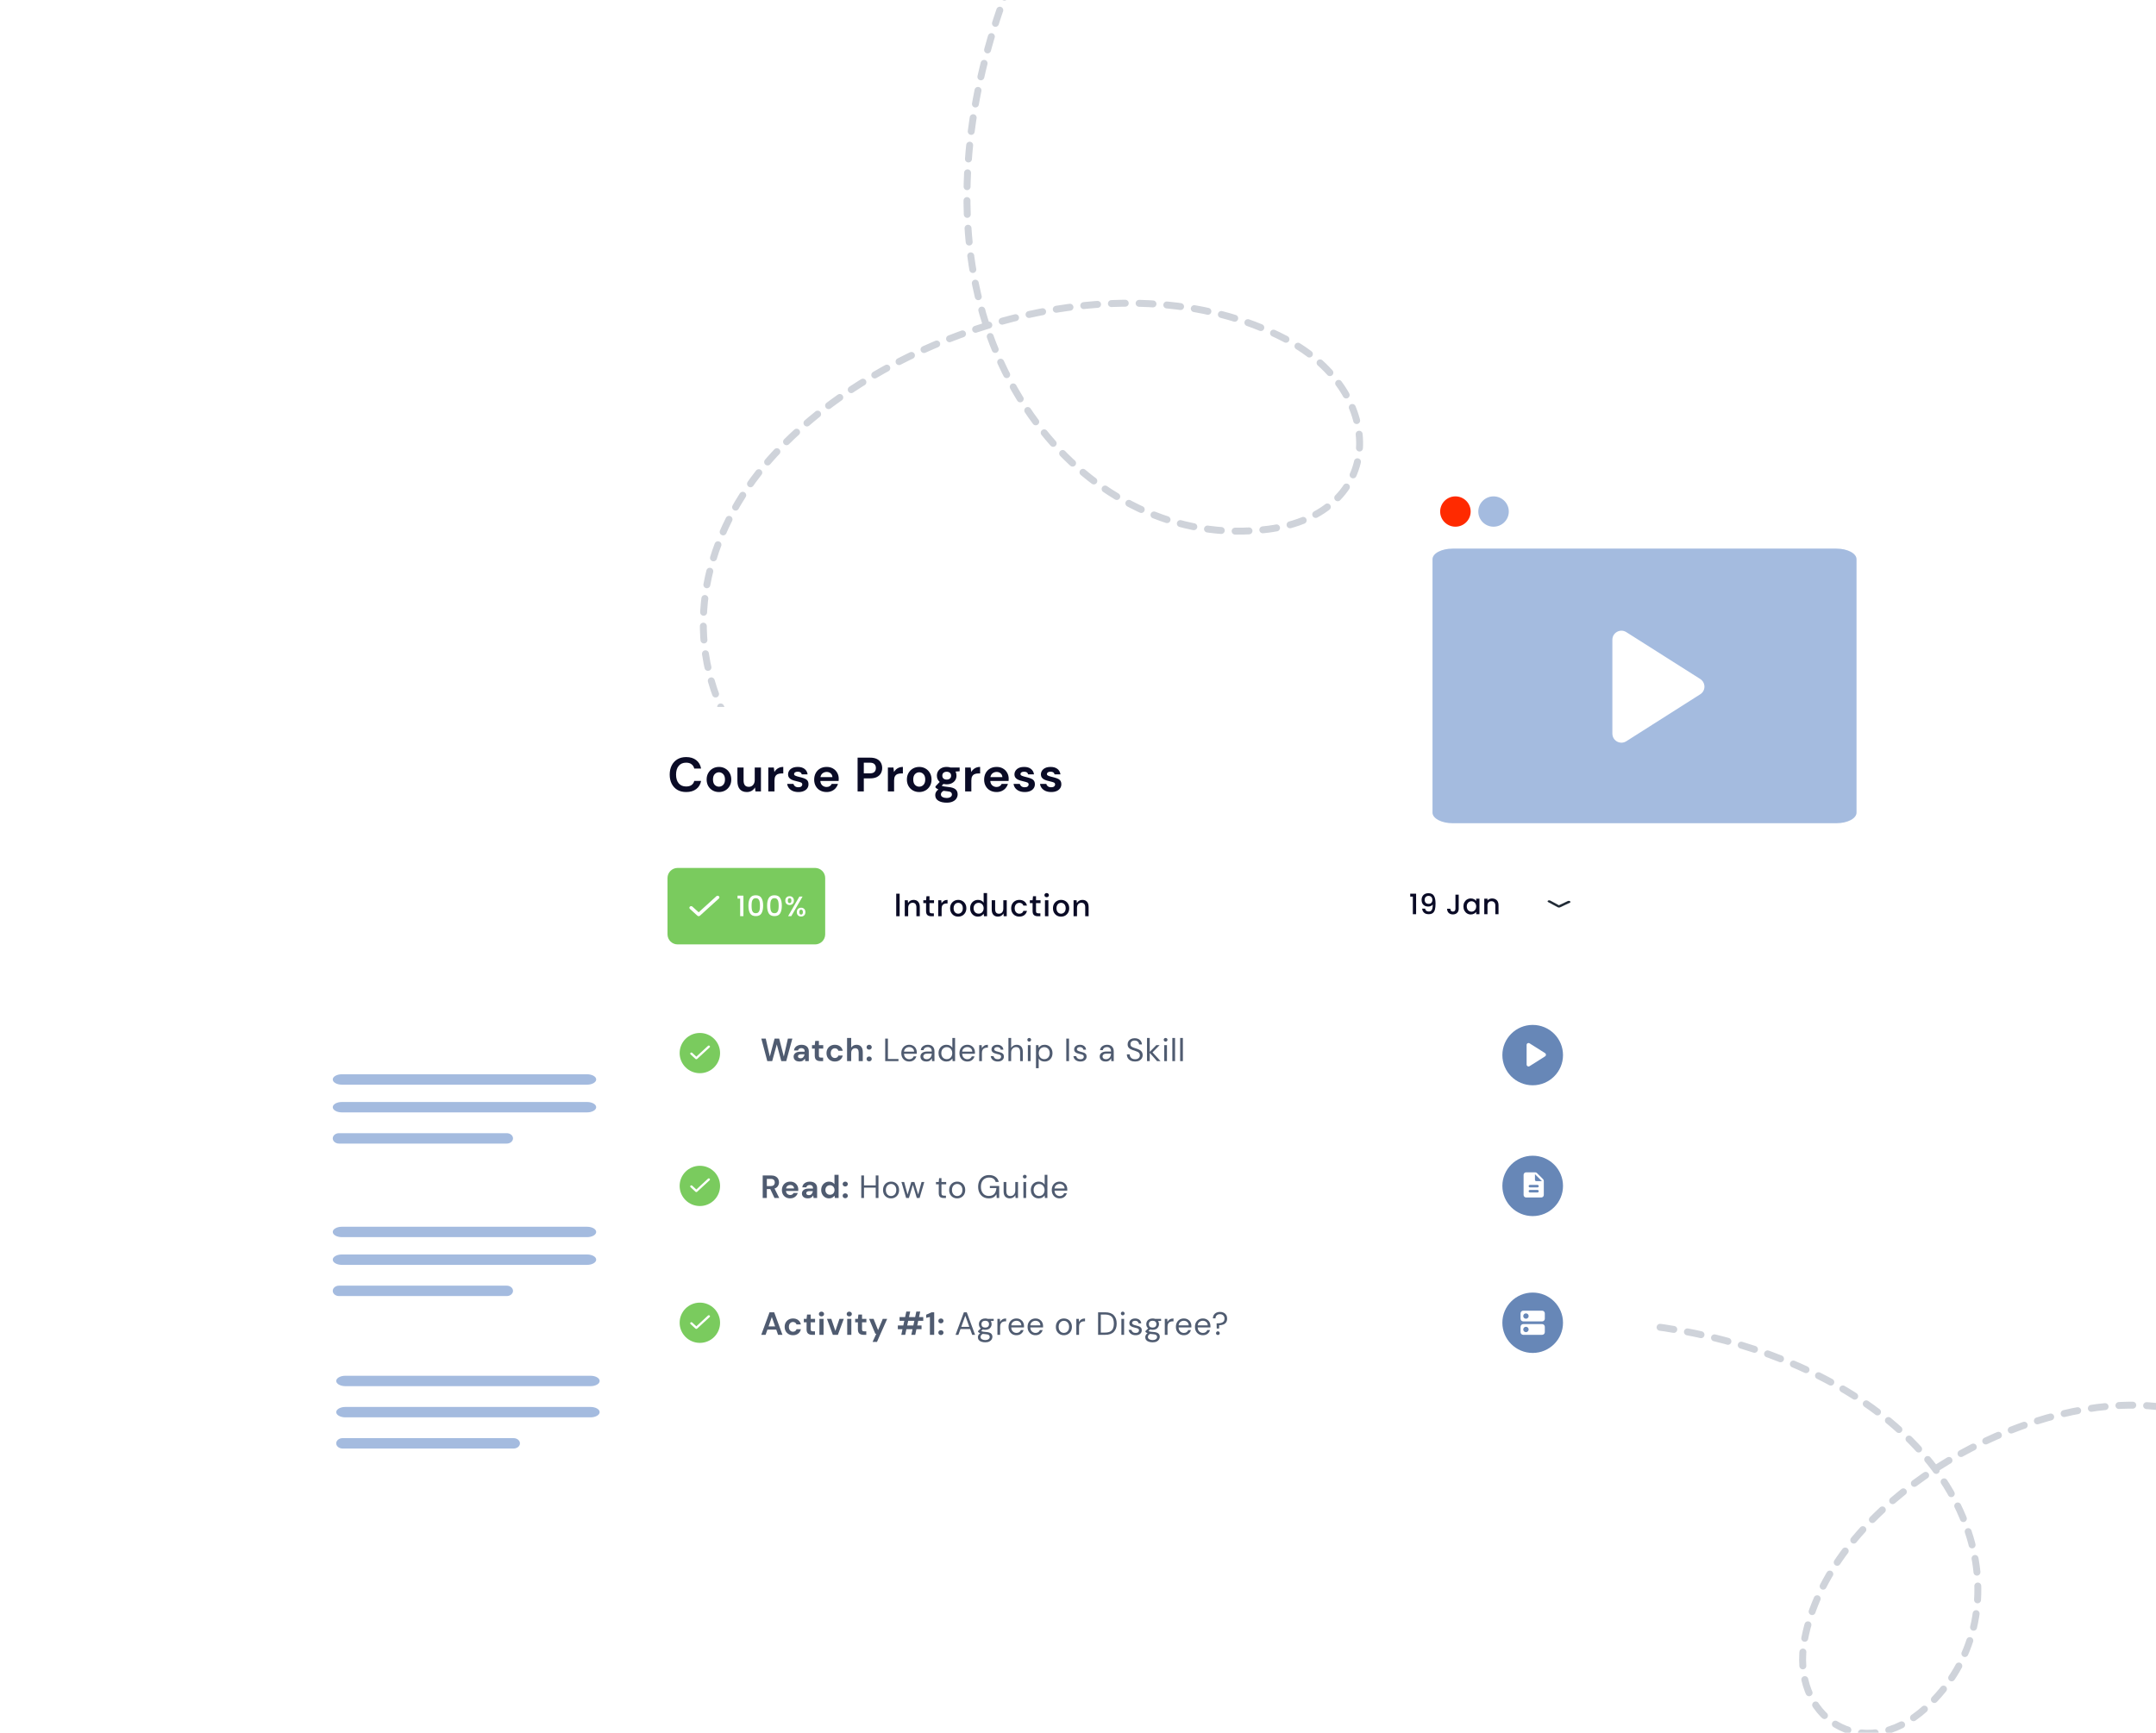 <svg width="622" height="500" fill="none" xmlns="http://www.w3.org/2000/svg">
<g clip-path="url(#clip0_2766_78593)">
<path d="M0 12C0 5.373 5.373 0 12 0H622V761H12C5.373 761 0 755.627 0 749V12Z" fill="white"/>
<path d="M318.866 -53.002C283.061 -8.788 260.471 70.628 299.243 122.324C314.893 143.175 339.247 156.228 365.942 152.705C399.671 148.258 400.498 113.49 371.115 97.964C322.856 72.456 251.722 97.01 220.462 134.478C202.396 156.13 196.3 185.418 211.586 211.19" stroke="#5E6C84" stroke-opacity="0.3" stroke-width="2" stroke-miterlimit="10" stroke-linecap="round" stroke-dasharray="4 4"/>
<path d="M455 381.601C497.86 380.343 555.544 400.951 568.357 443.681C573.519 460.922 570.017 479.694 555.573 492.864C537.327 509.505 516.265 495.515 520.623 472.958C527.774 435.907 575.283 407.116 612.027 405.545C633.262 404.637 653.502 413.463 661.76 432.549" stroke="#5E6C84" stroke-opacity="0.3" stroke-width="2" stroke-miterlimit="10" stroke-linecap="round" stroke-dasharray="4 4"/>
<g filter="url(#filter0_d_2766_78593)">
<path d="M171 213.614C171 207.199 176.222 201.999 182.663 201.999H464.337C470.778 201.999 476 207.199 476 213.614V395.384C476 401.799 470.778 406.999 464.337 406.999H182.663C176.222 406.999 171 401.799 171 395.384V213.614Z" fill="white"/>
<path d="M197.966 226.557C196.977 226.557 196.128 226.348 195.419 225.93C194.71 225.503 194.164 224.913 193.781 224.16C193.399 223.398 193.207 222.52 193.207 221.526C193.207 220.531 193.399 219.653 193.781 218.891C194.164 218.13 194.71 217.535 195.419 217.107C196.128 216.68 196.977 216.466 197.966 216.466C199.142 216.466 200.103 216.759 200.849 217.344C201.605 217.92 202.076 218.734 202.263 219.783H200.289C200.168 219.254 199.907 218.84 199.506 218.543C199.114 218.236 198.591 218.083 197.938 218.083C197.033 218.083 196.324 218.39 195.811 219.003C195.297 219.616 195.041 220.457 195.041 221.526C195.041 222.594 195.297 223.435 195.811 224.048C196.324 224.652 197.033 224.954 197.938 224.954C198.591 224.954 199.114 224.815 199.506 224.536C199.907 224.248 200.168 223.853 200.289 223.352H202.263C202.076 224.355 201.605 225.14 200.849 225.707C200.103 226.274 199.142 226.557 197.966 226.557Z" fill="#0A0B26"/>
<path d="M207.418 226.557C206.746 226.557 206.139 226.404 205.598 226.097C205.066 225.791 204.642 225.368 204.324 224.829C204.017 224.281 203.863 223.649 203.863 222.933C203.863 222.218 204.021 221.591 204.338 221.052C204.656 220.504 205.08 220.076 205.612 219.77C206.153 219.463 206.76 219.31 207.432 219.31C208.094 219.31 208.691 219.463 209.223 219.77C209.764 220.076 210.189 220.504 210.497 221.052C210.814 221.591 210.973 222.218 210.973 222.933C210.973 223.649 210.814 224.281 210.497 224.829C210.189 225.368 209.764 225.791 209.223 226.097C208.682 226.404 208.08 226.557 207.418 226.557ZM207.418 225.01C207.884 225.01 208.29 224.838 208.635 224.494C208.981 224.141 209.153 223.621 209.153 222.933C209.153 222.246 208.981 221.73 208.635 221.386C208.29 221.033 207.889 220.857 207.432 220.857C206.956 220.857 206.545 221.033 206.2 221.386C205.864 221.73 205.696 222.246 205.696 222.933C205.696 223.621 205.864 224.141 206.2 224.494C206.545 224.838 206.951 225.01 207.418 225.01Z" fill="#0A0B26"/>
<path d="M215.458 226.557C214.59 226.557 213.918 226.288 213.442 225.749C212.976 225.21 212.742 224.42 212.742 223.379V219.477H214.52V223.212C214.52 223.807 214.641 224.262 214.884 224.578C215.126 224.894 215.509 225.052 216.032 225.052C216.526 225.052 216.932 224.875 217.249 224.522C217.576 224.169 217.739 223.677 217.739 223.045V219.477H219.531V226.39H217.949L217.809 225.219C217.594 225.628 217.282 225.953 216.871 226.195C216.47 226.436 215.999 226.557 215.458 226.557Z" fill="#0A0B26"/>
<path d="M221.65 226.39V219.477H223.245L223.413 220.773C223.665 220.327 224.006 219.974 224.435 219.714C224.873 219.444 225.387 219.31 225.974 219.31V221.191H225.471C225.079 221.191 224.729 221.252 224.421 221.372C224.113 221.493 223.87 221.702 223.693 222C223.525 222.297 223.441 222.71 223.441 223.24V226.39H221.65Z" fill="#0A0B26"/>
<path d="M230.348 226.557C229.732 226.557 229.191 226.46 228.724 226.265C228.258 226.06 227.885 225.781 227.605 225.428C227.325 225.075 227.157 224.666 227.101 224.202H228.906C228.962 224.471 229.112 224.703 229.354 224.899C229.606 225.084 229.928 225.177 230.32 225.177C230.712 225.177 230.996 225.098 231.174 224.94C231.36 224.782 231.454 224.601 231.454 224.397C231.454 224.1 231.323 223.9 231.062 223.798C230.801 223.686 230.437 223.579 229.97 223.477C229.671 223.412 229.368 223.333 229.06 223.24C228.752 223.147 228.468 223.031 228.207 222.892C227.955 222.743 227.749 222.557 227.591 222.334C227.432 222.102 227.353 221.818 227.353 221.484C227.353 220.871 227.595 220.355 228.081 219.937C228.575 219.519 229.266 219.31 230.152 219.31C230.973 219.31 231.626 219.5 232.111 219.881C232.606 220.262 232.9 220.787 232.993 221.456H231.3C231.197 220.945 230.81 220.689 230.138 220.689C229.802 220.689 229.541 220.754 229.354 220.885C229.177 221.015 229.088 221.177 229.088 221.372C229.088 221.577 229.224 221.739 229.494 221.86C229.765 221.981 230.124 222.093 230.572 222.195C231.057 222.306 231.5 222.432 231.902 222.571C232.312 222.701 232.639 222.901 232.881 223.17C233.124 223.431 233.245 223.807 233.245 224.299C233.255 224.727 233.143 225.112 232.909 225.456C232.676 225.8 232.34 226.069 231.902 226.265C231.463 226.46 230.945 226.557 230.348 226.557Z" fill="#0A0B26"/>
<path d="M238.485 226.557C237.785 226.557 237.165 226.409 236.624 226.111C236.083 225.814 235.658 225.396 235.35 224.857C235.042 224.318 234.888 223.695 234.888 222.989C234.888 222.274 235.037 221.637 235.336 221.08C235.644 220.522 236.064 220.09 236.596 219.783C237.137 219.468 237.771 219.31 238.499 219.31C239.18 219.31 239.782 219.458 240.305 219.756C240.827 220.053 241.233 220.462 241.522 220.982C241.821 221.493 241.97 222.065 241.97 222.696C241.97 222.799 241.966 222.906 241.956 223.017C241.956 223.129 241.952 223.245 241.942 223.365H236.666C236.703 223.904 236.89 224.327 237.226 224.634C237.571 224.94 237.986 225.094 238.471 225.094C238.835 225.094 239.138 225.015 239.381 224.857C239.633 224.69 239.82 224.476 239.941 224.216H241.76C241.63 224.652 241.41 225.052 241.103 225.414C240.804 225.767 240.431 226.046 239.983 226.251C239.544 226.455 239.045 226.557 238.485 226.557ZM238.499 220.759C238.061 220.759 237.673 220.885 237.338 221.135C237.002 221.377 236.787 221.749 236.694 222.25H240.151C240.123 221.795 239.955 221.433 239.647 221.163C239.339 220.894 238.956 220.759 238.499 220.759Z" fill="#0A0B26"/>
<path d="M247.414 226.39V216.634H251.039C251.823 216.634 252.471 216.764 252.984 217.024C253.498 217.284 253.88 217.642 254.132 218.097C254.384 218.552 254.51 219.063 254.51 219.63C254.51 220.169 254.389 220.666 254.146 221.122C253.903 221.568 253.526 221.93 253.012 222.209C252.499 222.478 251.841 222.613 251.039 222.613H249.205V226.39H247.414ZM249.205 221.163H250.927C251.552 221.163 252 221.029 252.271 220.759C252.551 220.48 252.69 220.104 252.69 219.63C252.69 219.147 252.551 218.771 252.271 218.501C252 218.222 251.552 218.083 250.927 218.083H249.205V221.163Z" fill="#0A0B26"/>
<path d="M256.153 226.39V219.477H257.749L257.917 220.773C258.169 220.327 258.509 219.974 258.939 219.714C259.377 219.444 259.89 219.31 260.478 219.31V221.191H259.974C259.582 221.191 259.233 221.252 258.925 221.372C258.617 221.493 258.374 221.702 258.197 222C258.029 222.297 257.945 222.71 257.945 223.24V226.39H256.153Z" fill="#0A0B26"/>
<path d="M265.191 226.557C264.519 226.557 263.912 226.404 263.371 226.097C262.839 225.791 262.415 225.368 262.098 224.829C261.79 224.281 261.636 223.649 261.636 222.933C261.636 222.218 261.794 221.591 262.112 221.052C262.429 220.504 262.853 220.076 263.385 219.77C263.926 219.463 264.533 219.31 265.205 219.31C265.867 219.31 266.464 219.463 266.996 219.77C267.537 220.076 267.962 220.504 268.27 221.052C268.587 221.591 268.746 222.218 268.746 222.933C268.746 223.649 268.587 224.281 268.27 224.829C267.962 225.368 267.537 225.791 266.996 226.097C266.455 226.404 265.853 226.557 265.191 226.557ZM265.191 225.01C265.657 225.01 266.063 224.838 266.408 224.494C266.754 224.141 266.926 223.621 266.926 222.933C266.926 222.246 266.754 221.73 266.408 221.386C266.063 221.033 265.662 220.857 265.205 220.857C264.729 220.857 264.318 221.033 263.973 221.386C263.637 221.73 263.469 222.246 263.469 222.933C263.469 223.621 263.637 224.141 263.973 224.494C264.318 224.838 264.724 225.01 265.191 225.01Z" fill="#0A0B26"/>
<path d="M273.129 224.327C272.793 224.327 272.481 224.29 272.192 224.216L271.674 224.731C271.832 224.815 272.047 224.885 272.317 224.94C272.588 224.996 273.027 225.052 273.633 225.108C274.557 225.191 275.229 225.41 275.649 225.763C276.068 226.116 276.278 226.604 276.278 227.226C276.278 227.635 276.166 228.021 275.942 228.383C275.719 228.755 275.373 229.052 274.907 229.275C274.44 229.507 273.843 229.624 273.115 229.624C272.126 229.624 271.328 229.438 270.722 229.066C270.115 228.704 269.812 228.155 269.812 227.421C269.812 226.799 270.115 226.26 270.722 225.805C270.535 225.721 270.372 225.633 270.232 225.54C270.101 225.447 269.985 225.349 269.882 225.247V224.927L271.1 223.644C270.559 223.17 270.288 222.562 270.288 221.818C270.288 221.354 270.4 220.931 270.624 220.55C270.857 220.169 271.184 219.867 271.604 219.644C272.024 219.421 272.532 219.31 273.129 219.31C273.521 219.31 273.885 219.365 274.221 219.477H276.852V220.564L275.663 220.648C275.849 221.001 275.942 221.391 275.942 221.818C275.942 222.283 275.831 222.706 275.607 223.087C275.383 223.468 275.056 223.77 274.627 223.993C274.207 224.216 273.708 224.327 273.129 224.327ZM273.129 222.961C273.493 222.961 273.792 222.864 274.025 222.669C274.268 222.473 274.389 222.195 274.389 221.832C274.389 221.47 274.268 221.191 274.025 220.996C273.792 220.801 273.493 220.703 273.129 220.703C272.747 220.703 272.439 220.801 272.206 220.996C271.972 221.191 271.856 221.47 271.856 221.832C271.856 222.195 271.972 222.473 272.206 222.669C272.439 222.864 272.747 222.961 273.129 222.961ZM271.45 227.24C271.45 227.584 271.608 227.839 271.926 228.007C272.252 228.183 272.649 228.272 273.115 228.272C273.563 228.272 273.927 228.179 274.207 227.993C274.487 227.816 274.627 227.575 274.627 227.268C274.627 227.017 274.534 226.808 274.347 226.641C274.17 226.474 273.81 226.371 273.269 226.334C272.887 226.306 272.532 226.265 272.206 226.209C271.935 226.357 271.739 226.52 271.618 226.697C271.506 226.873 271.45 227.054 271.45 227.24Z" fill="#0A0B26"/>
<path d="M278.439 226.39V219.477H280.034L280.202 220.773C280.454 220.327 280.795 219.974 281.224 219.714C281.662 219.444 282.175 219.31 282.763 219.31V221.191H282.259C281.868 221.191 281.518 221.252 281.21 221.372C280.902 221.493 280.659 221.702 280.482 222C280.314 222.297 280.23 222.71 280.23 223.24V226.39H278.439Z" fill="#0A0B26"/>
<path d="M287.518 226.557C286.818 226.557 286.197 226.409 285.656 226.111C285.115 225.814 284.691 225.396 284.383 224.857C284.075 224.318 283.921 223.695 283.921 222.989C283.921 222.274 284.07 221.637 284.369 221.08C284.677 220.522 285.096 220.09 285.628 219.783C286.169 219.468 286.804 219.31 287.532 219.31C288.213 219.31 288.815 219.458 289.337 219.756C289.86 220.053 290.266 220.462 290.555 220.982C290.854 221.493 291.003 222.065 291.003 222.696C291.003 222.799 290.998 222.906 290.989 223.017C290.989 223.129 290.984 223.245 290.975 223.365H285.698C285.736 223.904 285.922 224.327 286.258 224.634C286.603 224.94 287.019 225.094 287.504 225.094C287.868 225.094 288.171 225.015 288.414 224.857C288.665 224.69 288.852 224.476 288.973 224.216H290.793C290.662 224.652 290.443 225.052 290.135 225.414C289.836 225.767 289.463 226.046 289.015 226.251C288.577 226.455 288.078 226.557 287.518 226.557ZM287.532 220.759C287.093 220.759 286.706 220.885 286.37 221.135C286.034 221.377 285.82 221.749 285.726 222.25H289.183C289.155 221.795 288.987 221.433 288.679 221.163C288.372 220.894 287.989 220.759 287.532 220.759Z" fill="#0A0B26"/>
<path d="M295.659 226.557C295.043 226.557 294.502 226.46 294.035 226.265C293.569 226.06 293.195 225.781 292.915 225.428C292.636 225.075 292.468 224.666 292.412 224.202H294.217C294.273 224.471 294.422 224.703 294.665 224.899C294.917 225.084 295.239 225.177 295.631 225.177C296.023 225.177 296.307 225.098 296.485 224.94C296.671 224.782 296.764 224.601 296.764 224.397C296.764 224.1 296.634 223.9 296.373 223.798C296.111 223.686 295.747 223.579 295.281 223.477C294.982 223.412 294.679 223.333 294.371 223.24C294.063 223.147 293.779 223.031 293.517 222.892C293.265 222.743 293.06 222.557 292.901 222.334C292.743 222.102 292.664 221.818 292.664 221.484C292.664 220.871 292.906 220.355 293.391 219.937C293.886 219.519 294.576 219.31 295.463 219.31C296.284 219.31 296.937 219.5 297.422 219.881C297.917 220.262 298.211 220.787 298.304 221.456H296.61C296.508 220.945 296.121 220.689 295.449 220.689C295.113 220.689 294.852 220.754 294.665 220.885C294.488 221.015 294.399 221.177 294.399 221.372C294.399 221.577 294.534 221.739 294.805 221.86C295.076 221.981 295.435 222.093 295.883 222.195C296.368 222.306 296.811 222.432 297.212 222.571C297.623 222.701 297.949 222.901 298.192 223.17C298.435 223.431 298.556 223.807 298.556 224.299C298.565 224.727 298.453 225.112 298.22 225.456C297.987 225.8 297.651 226.069 297.212 226.265C296.774 226.46 296.256 226.557 295.659 226.557Z" fill="#0A0B26"/>
<path d="M303.292 226.557C302.676 226.557 302.135 226.46 301.669 226.265C301.202 226.06 300.829 225.781 300.549 225.428C300.269 225.075 300.101 224.666 300.045 224.202H301.85C301.906 224.471 302.056 224.703 302.298 224.899C302.55 225.084 302.872 225.177 303.264 225.177C303.656 225.177 303.941 225.098 304.118 224.94C304.305 224.782 304.398 224.601 304.398 224.397C304.398 224.1 304.267 223.9 304.006 223.798C303.745 223.686 303.381 223.579 302.914 223.477C302.616 223.412 302.312 223.333 302.004 223.24C301.697 223.147 301.412 223.031 301.151 222.892C300.899 222.743 300.693 222.557 300.535 222.334C300.376 222.102 300.297 221.818 300.297 221.484C300.297 220.871 300.54 220.355 301.025 219.937C301.519 219.519 302.21 219.31 303.096 219.31C303.917 219.31 304.57 219.5 305.056 219.881C305.55 220.262 305.844 220.787 305.937 221.456H304.244C304.141 220.945 303.754 220.689 303.082 220.689C302.746 220.689 302.485 220.754 302.298 220.885C302.121 221.015 302.032 221.177 302.032 221.372C302.032 221.577 302.168 221.739 302.438 221.86C302.709 221.981 303.068 222.093 303.516 222.195C304.001 222.306 304.444 222.432 304.846 222.571C305.256 222.701 305.583 222.901 305.825 223.17C306.068 223.431 306.189 223.807 306.189 224.299C306.199 224.727 306.087 225.112 305.853 225.456C305.62 225.8 305.284 226.069 304.846 226.265C304.407 226.46 303.889 226.557 303.292 226.557Z" fill="#0A0B26"/>
<path d="M192.577 244.499C192.577 241.292 195.188 238.692 198.409 238.692H457.338C460.559 238.692 463.17 241.292 463.17 244.499V390.845C463.17 394.052 460.559 396.652 457.338 396.652H198.409C195.188 396.652 192.577 394.052 192.577 390.845V244.499Z" fill="white"/>
<path d="M192.577 251.362C192.577 249.758 193.883 248.458 195.493 248.458H235.149C236.76 248.458 238.065 249.758 238.065 251.362V267.622C238.065 269.226 236.76 270.526 235.149 270.526H195.493C193.883 270.526 192.577 269.226 192.577 267.622V251.362Z" fill="#7ACB5E"/>
<path d="M449.737 259.891C449.627 259.889 449.521 259.863 449.437 259.818L446.64 258.314C446.442 258.208 446.418 258.024 446.586 257.904C446.755 257.784 447.053 257.772 447.251 257.879L449.749 259.226L452.296 258.02C452.394 257.973 452.52 257.953 452.644 257.963C452.768 257.974 452.882 258.014 452.959 258.076C453.045 258.138 453.086 258.219 453.072 258.299C453.058 258.379 452.99 258.451 452.885 258.498L450.034 259.847C449.946 259.882 449.842 259.897 449.737 259.891Z" fill="#212B36"/>
<path d="M258.555 262.396V255.891H259.544V262.396H258.555Z" fill="#0A0B26"/>
<path d="M261.019 262.396V257.787H261.896L261.971 258.595C262.114 258.31 262.322 258.087 262.596 257.926C262.876 257.759 263.196 257.675 263.557 257.675C264.117 257.675 264.556 257.849 264.873 258.196C265.196 258.543 265.358 259.06 265.358 259.747V262.396H264.378V259.85C264.378 258.958 264.011 258.512 263.277 258.512C262.91 258.512 262.605 258.642 262.363 258.902C262.126 259.162 262.008 259.534 262.008 260.017V262.396H261.019Z" fill="#0A0B26"/>
<path d="M268.65 262.396C268.196 262.396 267.835 262.287 267.568 262.07C267.3 261.847 267.167 261.454 267.167 260.89V258.614H266.374V257.787H267.167L267.288 256.616H268.156V257.787H269.462V258.614H268.156V260.89C268.156 261.144 268.209 261.321 268.314 261.42C268.426 261.513 268.616 261.559 268.884 261.559H269.415V262.396H268.65Z" fill="#0A0B26"/>
<path d="M270.669 262.396V257.787H271.555L271.639 258.66C271.801 258.357 272.025 258.118 272.311 257.945C272.603 257.765 272.955 257.675 273.365 257.675V258.707H273.095C272.821 258.707 272.575 258.753 272.357 258.846C272.146 258.933 271.975 259.085 271.844 259.301C271.72 259.512 271.658 259.806 271.658 260.184V262.396H270.669Z" fill="#0A0B26"/>
<path d="M276.437 262.507C275.995 262.507 275.597 262.408 275.243 262.21C274.894 262.005 274.617 261.724 274.412 261.364C274.207 260.999 274.104 260.574 274.104 260.091C274.104 259.608 274.207 259.187 274.412 258.828C274.624 258.462 274.907 258.18 275.261 257.982C275.616 257.778 276.011 257.675 276.446 257.675C276.888 257.675 277.283 257.778 277.631 257.982C277.986 258.18 278.266 258.462 278.471 258.828C278.683 259.187 278.788 259.608 278.788 260.091C278.788 260.574 278.683 260.999 278.471 261.364C278.266 261.724 277.986 262.005 277.631 262.21C277.277 262.408 276.879 262.507 276.437 262.507ZM276.437 261.662C276.673 261.662 276.891 261.603 277.09 261.485C277.295 261.367 277.46 261.194 277.585 260.965C277.709 260.729 277.771 260.438 277.771 260.091C277.771 259.744 277.709 259.456 277.585 259.227C277.466 258.992 277.305 258.815 277.099 258.697C276.9 258.58 276.683 258.521 276.446 258.521C276.21 258.521 275.989 258.58 275.784 258.697C275.585 258.815 275.423 258.992 275.299 259.227C275.174 259.456 275.112 259.744 275.112 260.091C275.112 260.438 275.174 260.729 275.299 260.965C275.423 261.194 275.585 261.367 275.784 261.485C275.983 261.603 276.201 261.662 276.437 261.662Z" fill="#0A0B26"/>
<path d="M282.153 262.507C281.705 262.507 281.31 262.402 280.968 262.191C280.626 261.981 280.359 261.693 280.166 261.327C279.973 260.962 279.877 260.547 279.877 260.082C279.877 259.617 279.973 259.205 280.166 258.846C280.359 258.481 280.626 258.196 280.968 257.991C281.317 257.781 281.715 257.675 282.163 257.675C282.53 257.675 282.85 257.747 283.124 257.889C283.404 258.032 283.621 258.233 283.777 258.493V255.706H284.766V262.396H283.879L283.777 261.68C283.628 261.897 283.422 262.089 283.161 262.256C282.9 262.424 282.564 262.507 282.153 262.507ZM282.331 261.652C282.754 261.652 283.099 261.507 283.366 261.216C283.64 260.924 283.777 260.55 283.777 260.091C283.777 259.627 283.64 259.252 283.366 258.967C283.099 258.676 282.754 258.53 282.331 258.53C281.908 258.53 281.559 258.676 281.285 258.967C281.012 259.252 280.875 259.627 280.875 260.091C280.875 260.395 280.937 260.664 281.062 260.9C281.186 261.135 281.357 261.321 281.575 261.457C281.799 261.587 282.051 261.652 282.331 261.652Z" fill="#0A0B26"/>
<path d="M287.907 262.507C287.347 262.507 286.906 262.334 286.582 261.987C286.265 261.64 286.106 261.123 286.106 260.435V257.787H287.095V260.333C287.095 261.225 287.462 261.671 288.196 261.671C288.563 261.671 288.865 261.541 289.101 261.281C289.338 261.02 289.456 260.649 289.456 260.166V257.787H290.445V262.396H289.568L289.493 261.587C289.35 261.872 289.139 262.098 288.859 262.266C288.585 262.427 288.268 262.507 287.907 262.507Z" fill="#0A0B26"/>
<path d="M294.083 262.507C293.628 262.507 293.221 262.405 292.86 262.2C292.506 261.996 292.226 261.714 292.02 261.355C291.821 260.989 291.722 260.568 291.722 260.091C291.722 259.614 291.821 259.196 292.02 258.837C292.226 258.471 292.506 258.186 292.86 257.982C293.221 257.778 293.628 257.675 294.083 257.675C294.655 257.675 295.134 257.824 295.52 258.121C295.911 258.419 296.163 258.821 296.275 259.329H295.24C295.177 259.075 295.041 258.877 294.829 258.735C294.618 258.592 294.369 258.521 294.083 258.521C293.84 258.521 293.616 258.583 293.411 258.707C293.205 258.824 293.041 259.001 292.916 259.236C292.792 259.466 292.73 259.751 292.73 260.091C292.73 260.432 292.792 260.72 292.916 260.955C293.041 261.185 293.205 261.361 293.411 261.485C293.616 261.609 293.84 261.671 294.083 261.671C294.369 261.671 294.618 261.6 294.829 261.457C295.041 261.315 295.177 261.113 295.24 260.853H296.275C296.17 261.349 295.921 261.748 295.529 262.052C295.137 262.355 294.655 262.507 294.083 262.507Z" fill="#0A0B26"/>
<path d="M299.384 262.396C298.93 262.396 298.569 262.287 298.302 262.07C298.034 261.847 297.901 261.454 297.901 260.89V258.614H297.108V257.787H297.901L298.022 256.616H298.89V257.787H300.196V258.614H298.89V260.89C298.89 261.144 298.943 261.321 299.048 261.42C299.16 261.513 299.35 261.559 299.618 261.559H300.149V262.396H299.384Z" fill="#0A0B26"/>
<path d="M301.962 256.913C301.776 256.913 301.62 256.858 301.496 256.746C301.378 256.629 301.319 256.483 301.319 256.31C301.319 256.136 301.378 255.994 301.496 255.882C301.62 255.764 301.776 255.706 301.962 255.706C302.149 255.706 302.301 255.764 302.42 255.882C302.544 255.994 302.606 256.136 302.606 256.31C302.606 256.483 302.544 256.629 302.42 256.746C302.301 256.858 302.149 256.913 301.962 256.913ZM301.468 262.396V257.787H302.457V262.396H301.468Z" fill="#0A0B26"/>
<path d="M306.114 262.507C305.672 262.507 305.274 262.408 304.92 262.21C304.571 262.005 304.294 261.724 304.089 261.364C303.884 260.999 303.781 260.574 303.781 260.091C303.781 259.608 303.884 259.187 304.089 258.828C304.301 258.462 304.584 258.18 304.938 257.982C305.293 257.778 305.688 257.675 306.123 257.675C306.565 257.675 306.96 257.778 307.308 257.982C307.663 258.18 307.943 258.462 308.148 258.828C308.36 259.187 308.465 259.608 308.465 260.091C308.465 260.574 308.36 260.999 308.148 261.364C307.943 261.724 307.663 262.005 307.308 262.21C306.954 262.408 306.556 262.507 306.114 262.507ZM306.114 261.662C306.35 261.662 306.568 261.603 306.767 261.485C306.972 261.367 307.137 261.194 307.262 260.965C307.386 260.729 307.448 260.438 307.448 260.091C307.448 259.744 307.386 259.456 307.262 259.227C307.143 258.992 306.982 258.815 306.776 258.697C306.577 258.58 306.36 258.521 306.123 258.521C305.887 258.521 305.666 258.58 305.461 258.697C305.262 258.815 305.1 258.992 304.976 259.227C304.851 259.456 304.789 259.744 304.789 260.091C304.789 260.438 304.851 260.729 304.976 260.965C305.1 261.194 305.262 261.367 305.461 261.485C305.66 261.603 305.878 261.662 306.114 261.662Z" fill="#0A0B26"/>
<path d="M309.721 262.396V257.787H310.599L310.673 258.595C310.816 258.31 311.025 258.087 311.298 257.926C311.578 257.759 311.899 257.675 312.259 257.675C312.819 257.675 313.258 257.849 313.575 258.196C313.899 258.543 314.06 259.06 314.06 259.747V262.396H313.081V259.85C313.081 258.958 312.714 258.512 311.98 258.512C311.613 258.512 311.308 258.642 311.065 258.902C310.829 259.162 310.711 259.534 310.711 260.017V262.396H309.721Z" fill="#0A0B26"/>
<path d="M406.844 256.733V255.888H408.542V261.815H407.603V256.733H406.844Z" fill="#0A0B26"/>
<path d="M411.143 260.205C411.198 260.476 411.315 260.682 411.494 260.823C411.674 260.964 411.916 261.034 412.221 261.034C412.607 261.034 412.89 260.883 413.07 260.579C413.25 260.276 413.34 259.758 413.34 259.026C413.209 259.21 413.024 259.354 412.784 259.457C412.55 259.555 412.294 259.603 412.017 259.603C411.663 259.603 411.342 259.533 411.053 259.392C410.765 259.246 410.536 259.032 410.368 258.75C410.204 258.462 410.123 258.116 410.123 257.709C410.123 257.113 410.297 256.639 410.645 256.286C410.999 255.929 411.483 255.75 412.099 255.75C412.839 255.75 413.364 255.996 413.674 256.49C413.99 256.977 414.148 257.728 414.148 258.742C414.148 259.441 414.088 260.013 413.968 260.457C413.854 260.902 413.653 261.238 413.364 261.465C413.076 261.693 412.675 261.807 412.164 261.807C411.581 261.807 411.132 261.655 410.817 261.351C410.501 261.048 410.324 260.666 410.286 260.205H411.143ZM412.18 258.823C412.507 258.823 412.763 258.723 412.948 258.522C413.138 258.316 413.233 258.045 413.233 257.709C413.233 257.335 413.133 257.045 412.931 256.839C412.735 256.628 412.466 256.522 412.123 256.522C411.78 256.522 411.508 256.63 411.307 256.847C411.111 257.059 411.013 257.338 411.013 257.685C411.013 258.015 411.108 258.289 411.298 258.506C411.494 258.717 411.788 258.823 412.18 258.823Z" fill="#0A0B26"/>
<path d="M420.831 256.164V260.238C420.831 260.742 420.676 261.14 420.365 261.433C420.06 261.725 419.658 261.872 419.157 261.872C418.656 261.872 418.251 261.725 417.94 261.433C417.636 261.14 417.483 260.742 417.483 260.238H418.422C418.428 260.487 418.49 260.685 418.61 260.831C418.735 260.977 418.917 261.051 419.157 261.051C419.396 261.051 419.579 260.977 419.704 260.831C419.829 260.679 419.892 260.482 419.892 260.238V256.164H420.831Z" fill="#0A0B26"/>
<path d="M422.198 259.555C422.198 259.105 422.29 258.706 422.475 258.36C422.666 258.013 422.922 257.744 423.243 257.555C423.569 257.359 423.929 257.262 424.321 257.262C424.674 257.262 424.982 257.332 425.243 257.473C425.51 257.609 425.722 257.78 425.88 257.986V257.335H426.819V261.815H425.88V261.148C425.722 261.36 425.507 261.536 425.235 261.677C424.963 261.818 424.653 261.888 424.304 261.888C423.918 261.888 423.564 261.79 423.243 261.595C422.922 261.395 422.666 261.118 422.475 260.766C422.29 260.408 422.198 260.005 422.198 259.555ZM425.88 259.571C425.88 259.262 425.815 258.994 425.684 258.766C425.559 258.538 425.393 258.365 425.186 258.246C424.979 258.126 424.756 258.067 424.517 258.067C424.277 258.067 424.054 258.126 423.847 258.246C423.64 258.36 423.471 258.53 423.341 258.758C423.216 258.98 423.153 259.246 423.153 259.555C423.153 259.864 423.216 260.135 423.341 260.368C423.471 260.601 423.64 260.78 423.847 260.904C424.059 261.024 424.282 261.083 424.517 261.083C424.756 261.083 424.979 261.024 425.186 260.904C425.393 260.785 425.559 260.612 425.684 260.384C425.815 260.151 425.88 259.88 425.88 259.571Z" fill="#0A0B26"/>
<path d="M430.474 257.262C430.828 257.262 431.144 257.335 431.421 257.481C431.704 257.628 431.925 257.845 432.083 258.132C432.241 258.419 432.32 258.766 432.32 259.173V261.815H431.397V259.311C431.397 258.91 431.296 258.603 431.095 258.392C430.893 258.175 430.619 258.067 430.27 258.067C429.922 258.067 429.644 258.175 429.438 258.392C429.236 258.603 429.135 258.91 429.135 259.311V261.815H428.205V257.335H429.135V257.847C429.288 257.663 429.481 257.519 429.715 257.416C429.955 257.313 430.208 257.262 430.474 257.262Z" fill="#0A0B26"/>
<path d="M201.564 261.262L199.757 259.621C199.555 259.438 199.235 259.438 199.034 259.621C198.832 259.804 198.832 260.094 199.034 260.277L201.198 262.242C201.399 262.425 201.724 262.425 201.926 262.242L207.4 257.277C207.601 257.094 207.601 256.803 207.4 256.62C207.199 256.437 206.878 256.437 206.677 256.62L201.564 261.262Z" fill="white"/>
<path d="M212.777 257.296V256.45H214.475V262.377H213.536V257.296H212.777Z" fill="white"/>
<path d="M215.917 259.337C215.917 258.399 216.075 257.667 216.39 257.142C216.712 256.61 217.261 256.345 218.04 256.345C218.818 256.345 219.365 256.61 219.681 257.142C220.002 257.667 220.162 258.399 220.162 259.337C220.162 260.285 220.002 261.028 219.681 261.564C219.365 262.096 218.818 262.361 218.04 262.361C217.261 262.361 216.712 262.096 216.39 261.564C216.075 261.028 215.917 260.285 215.917 259.337ZM219.248 259.337C219.248 258.898 219.218 258.526 219.158 258.223C219.104 257.919 218.989 257.673 218.815 257.483C218.641 257.288 218.383 257.19 218.04 257.19C217.697 257.19 217.438 257.288 217.264 257.483C217.09 257.673 216.973 257.919 216.913 258.223C216.858 258.526 216.831 258.898 216.831 259.337C216.831 259.792 216.858 260.174 216.913 260.483C216.967 260.792 217.082 261.041 217.256 261.231C217.435 261.421 217.697 261.516 218.04 261.516C218.383 261.516 218.641 261.421 218.815 261.231C218.995 261.041 219.112 260.792 219.166 260.483C219.221 260.174 219.248 259.792 219.248 259.337Z" fill="white"/>
<path d="M221.31 259.337C221.31 258.399 221.468 257.667 221.784 257.142C222.105 256.61 222.655 256.345 223.433 256.345C224.212 256.345 224.759 256.61 225.074 257.142C225.395 257.667 225.556 258.399 225.556 259.337C225.556 260.285 225.395 261.028 225.074 261.564C224.759 262.096 224.212 262.361 223.433 262.361C222.655 262.361 222.105 262.096 221.784 261.564C221.468 261.028 221.31 260.285 221.31 259.337ZM224.642 259.337C224.642 258.898 224.612 258.526 224.552 258.223C224.497 257.919 224.383 257.673 224.209 257.483C224.035 257.288 223.776 257.19 223.433 257.19C223.09 257.19 222.832 257.288 222.658 257.483C222.483 257.673 222.366 257.919 222.307 258.223C222.252 258.526 222.225 258.898 222.225 259.337C222.225 259.792 222.252 260.174 222.307 260.483C222.361 260.792 222.475 261.041 222.649 261.231C222.829 261.421 223.09 261.516 223.433 261.516C223.776 261.516 224.035 261.421 224.209 261.231C224.388 261.041 224.506 260.792 224.56 260.483C224.614 260.174 224.642 259.792 224.642 259.337Z" fill="white"/>
<path d="M226.557 257.881C226.557 257.486 226.671 257.177 226.9 256.955C227.134 256.727 227.433 256.613 227.798 256.613C228.163 256.613 228.459 256.727 228.688 256.955C228.922 257.177 229.039 257.486 229.039 257.881C229.039 258.277 228.922 258.589 228.688 258.816C228.459 259.044 228.163 259.158 227.798 259.158C227.433 259.158 227.134 259.044 226.9 258.816C226.671 258.589 226.557 258.277 226.557 257.881ZM231.537 256.719L228.28 262.377H227.365L230.623 256.719H231.537ZM227.798 257.174C227.455 257.174 227.284 257.41 227.284 257.881C227.284 258.358 227.455 258.597 227.798 258.597C227.961 258.597 228.087 258.54 228.174 258.426C228.266 258.307 228.313 258.125 228.313 257.881C228.313 257.41 228.141 257.174 227.798 257.174ZM229.88 261.207C229.88 260.811 229.994 260.502 230.223 260.28C230.457 260.052 230.756 259.938 231.121 259.938C231.48 259.938 231.774 260.052 232.003 260.28C232.237 260.502 232.354 260.811 232.354 261.207C232.354 261.602 232.237 261.914 232.003 262.142C231.774 262.369 231.48 262.483 231.121 262.483C230.756 262.483 230.457 262.369 230.223 262.142C229.994 261.914 229.88 261.602 229.88 261.207ZM231.113 260.499C230.77 260.499 230.599 260.735 230.599 261.207C230.599 261.678 230.77 261.914 231.113 261.914C231.456 261.914 231.627 261.678 231.627 261.207C231.627 260.735 231.456 260.499 231.113 260.499Z" fill="white"/>
<path d="M220.038 343.699V337.194H222.436C222.958 337.194 223.388 337.284 223.724 337.464C224.066 337.637 224.321 337.876 224.489 338.179C224.657 338.477 224.741 338.808 224.741 339.174C224.741 339.57 224.635 339.932 224.423 340.261C224.218 340.589 223.895 340.828 223.453 340.976L224.806 343.699H223.434L222.221 341.134H221.232V343.699H220.038ZM221.232 340.261H222.361C222.759 340.261 223.052 340.165 223.238 339.973C223.425 339.781 223.518 339.527 223.518 339.211C223.518 338.901 223.425 338.653 223.238 338.467C223.058 338.282 222.763 338.189 222.352 338.189H221.232V340.261Z" fill="#4F5B70"/>
<path d="M227.976 343.81C227.51 343.81 227.096 343.711 226.735 343.513C226.375 343.315 226.091 343.036 225.886 342.677C225.681 342.317 225.578 341.902 225.578 341.432C225.578 340.955 225.678 340.53 225.877 340.159C226.082 339.787 226.362 339.499 226.717 339.294C227.077 339.084 227.5 338.979 227.986 338.979C228.44 338.979 228.841 339.078 229.189 339.276C229.538 339.474 229.808 339.747 230.001 340.094C230.2 340.434 230.3 340.815 230.3 341.236C230.3 341.305 230.297 341.376 230.29 341.45C230.29 341.524 230.287 341.602 230.281 341.682H226.763C226.788 342.042 226.913 342.324 227.137 342.528C227.367 342.732 227.644 342.835 227.967 342.835C228.21 342.835 228.412 342.782 228.573 342.677C228.741 342.565 228.866 342.423 228.947 342.249H230.16C230.073 342.54 229.926 342.807 229.721 343.048C229.522 343.284 229.273 343.47 228.975 343.606C228.682 343.742 228.35 343.81 227.976 343.81ZM227.986 339.945C227.693 339.945 227.435 340.028 227.211 340.196C226.987 340.357 226.844 340.605 226.782 340.939H229.087C229.068 340.636 228.956 340.394 228.751 340.214C228.545 340.035 228.29 339.945 227.986 339.945Z" fill="#4F5B70"/>
<path d="M233.086 343.81C232.688 343.81 232.362 343.748 232.107 343.624C231.852 343.494 231.662 343.324 231.537 343.113C231.413 342.903 231.351 342.67 231.351 342.416C231.351 341.989 231.519 341.642 231.855 341.376C232.191 341.109 232.694 340.976 233.366 340.976H234.542V340.865C234.542 340.549 234.452 340.317 234.271 340.168C234.091 340.019 233.867 339.945 233.6 339.945C233.357 339.945 233.145 340.004 232.965 340.121C232.785 340.233 232.673 340.4 232.629 340.623H231.463C231.494 340.289 231.606 339.998 231.799 339.75C231.998 339.502 232.253 339.313 232.564 339.183C232.875 339.047 233.223 338.979 233.609 338.979C234.268 338.979 234.788 339.143 235.167 339.471C235.547 339.799 235.736 340.264 235.736 340.865V343.699H234.719L234.607 342.955C234.47 343.203 234.278 343.408 234.029 343.569C233.786 343.73 233.472 343.81 233.086 343.81ZM233.357 342.881C233.699 342.881 233.963 342.77 234.15 342.547C234.343 342.324 234.464 342.048 234.514 341.72H233.497C233.18 341.72 232.953 341.778 232.816 341.896C232.679 342.008 232.611 342.147 232.611 342.314C232.611 342.494 232.679 342.633 232.816 342.732C232.953 342.831 233.133 342.881 233.357 342.881Z" fill="#4F5B70"/>
<path d="M239.19 343.81C238.755 343.81 238.366 343.705 238.024 343.494C237.682 343.284 237.411 342.996 237.212 342.63C237.013 342.265 236.913 341.85 236.913 341.385C236.913 340.921 237.013 340.509 237.212 340.149C237.411 339.784 237.682 339.499 238.024 339.294C238.366 339.084 238.755 338.979 239.19 338.979C239.538 338.979 239.843 339.044 240.105 339.174C240.366 339.304 240.577 339.486 240.739 339.722V337.009H241.933V343.699H240.87L240.739 343.039C240.59 343.243 240.391 343.423 240.142 343.578C239.899 343.733 239.582 343.81 239.19 343.81ZM239.442 342.77C239.828 342.77 240.142 342.643 240.384 342.389C240.633 342.128 240.758 341.797 240.758 341.394C240.758 340.992 240.633 340.663 240.384 340.409C240.142 340.149 239.828 340.019 239.442 340.019C239.063 340.019 238.748 340.146 238.5 340.4C238.251 340.654 238.126 340.982 238.126 341.385C238.126 341.788 238.251 342.119 238.5 342.379C238.748 342.639 239.063 342.77 239.442 342.77Z" fill="#4F5B70"/>
<path d="M243.849 343.764C243.632 343.764 243.451 343.696 243.308 343.559C243.171 343.423 243.103 343.259 243.103 343.067C243.103 342.869 243.171 342.701 243.308 342.565C243.451 342.429 243.632 342.361 243.849 342.361C244.067 342.361 244.244 342.429 244.381 342.565C244.524 342.701 244.596 342.869 244.596 343.067C244.596 343.259 244.524 343.423 244.381 343.559C244.244 343.696 244.067 343.764 243.849 343.764ZM243.849 340.382C243.632 340.382 243.451 340.313 243.308 340.177C243.171 340.041 243.103 339.877 243.103 339.685C243.103 339.486 243.171 339.319 243.308 339.183C243.451 339.047 243.632 338.979 243.849 338.979C244.067 338.979 244.244 339.047 244.381 339.183C244.524 339.319 244.596 339.486 244.596 339.685C244.596 339.877 244.524 340.041 244.381 340.177C244.244 340.313 244.067 340.382 243.849 340.382Z" fill="#4F5B70"/>
<path d="M248.477 343.699V337.194H249.261V340.066H252.648V337.194H253.432V343.699H252.648V340.707H249.261V343.699H248.477Z" fill="#4F5B70"/>
<path d="M257.059 343.81C256.623 343.81 256.231 343.711 255.883 343.513C255.535 343.315 255.258 343.036 255.053 342.677C254.853 342.311 254.754 341.884 254.754 341.394C254.754 340.905 254.857 340.481 255.062 340.121C255.267 339.756 255.544 339.474 255.892 339.276C256.247 339.078 256.642 338.979 257.077 338.979C257.513 338.979 257.905 339.078 258.253 339.276C258.601 339.474 258.875 339.756 259.074 340.121C259.279 340.481 259.382 340.905 259.382 341.394C259.382 341.884 259.279 342.311 259.074 342.677C258.869 343.036 258.589 343.315 258.234 343.513C257.886 343.711 257.494 343.81 257.059 343.81ZM257.059 343.141C257.326 343.141 257.575 343.076 257.805 342.946C258.035 342.816 258.222 342.621 258.365 342.361C258.508 342.101 258.58 341.778 258.58 341.394C258.58 341.01 258.508 340.688 258.365 340.428C258.228 340.168 258.045 339.973 257.814 339.843C257.584 339.713 257.339 339.648 257.077 339.648C256.81 339.648 256.561 339.713 256.331 339.843C256.101 339.973 255.914 340.168 255.771 340.428C255.628 340.688 255.556 341.01 255.556 341.394C255.556 341.778 255.628 342.101 255.771 342.361C255.914 342.621 256.098 342.816 256.321 342.946C256.552 343.076 256.797 343.141 257.059 343.141Z" fill="#4F5B70"/>
<path d="M261.418 343.699L260.065 339.09H260.849L261.829 342.705L262.911 339.09H263.798L264.889 342.705L265.86 339.09H266.653L265.3 343.699H264.498L263.359 339.898L262.221 343.699H261.418Z" fill="#4F5B70"/>
<path d="M272.191 343.699C271.768 343.699 271.435 343.597 271.193 343.392C270.95 343.188 270.829 342.819 270.829 342.286V339.75H270.027V339.09H270.829L270.932 337.984H271.613V339.09H272.975V339.75H271.613V342.286C271.613 342.578 271.672 342.776 271.79 342.881C271.908 342.98 272.117 343.03 272.415 343.03H272.9V343.699H272.191Z" fill="#4F5B70"/>
<path d="M276.139 343.81C275.703 343.81 275.311 343.711 274.963 343.513C274.615 343.315 274.338 343.036 274.132 342.677C273.933 342.311 273.834 341.884 273.834 341.394C273.834 340.905 273.937 340.481 274.142 340.121C274.347 339.756 274.624 339.474 274.972 339.276C275.327 339.078 275.722 338.979 276.157 338.979C276.593 338.979 276.985 339.078 277.333 339.276C277.681 339.474 277.955 339.756 278.154 340.121C278.359 340.481 278.462 340.905 278.462 341.394C278.462 341.884 278.359 342.311 278.154 342.677C277.949 343.036 277.669 343.315 277.314 343.513C276.966 343.711 276.574 343.81 276.139 343.81ZM276.139 343.141C276.406 343.141 276.655 343.076 276.885 342.946C277.115 342.816 277.302 342.621 277.445 342.361C277.588 342.101 277.66 341.778 277.66 341.394C277.66 341.01 277.588 340.688 277.445 340.428C277.308 340.168 277.125 339.973 276.894 339.843C276.664 339.713 276.419 339.648 276.157 339.648C275.89 339.648 275.641 339.713 275.411 339.843C275.181 339.973 274.994 340.168 274.851 340.428C274.708 340.688 274.636 341.01 274.636 341.394C274.636 341.778 274.708 342.101 274.851 342.361C274.994 342.621 275.178 342.816 275.401 342.946C275.632 343.076 275.877 343.141 276.139 343.141Z" fill="#4F5B70"/>
<path d="M285.25 343.81C284.64 343.81 284.105 343.671 283.645 343.392C283.184 343.107 282.827 342.714 282.572 342.212C282.317 341.704 282.189 341.119 282.189 340.456C282.189 339.793 282.317 339.208 282.572 338.7C282.833 338.192 283.2 337.795 283.673 337.51C284.152 337.225 284.715 337.083 285.362 337.083C286.096 337.083 286.705 337.26 287.19 337.613C287.682 337.966 287.999 338.452 288.142 339.071H287.237C287.15 338.681 286.942 338.371 286.612 338.142C286.288 337.913 285.872 337.798 285.362 337.798C284.883 337.798 284.466 337.907 284.111 338.124C283.757 338.334 283.48 338.638 283.281 339.034C283.088 339.431 282.992 339.905 282.992 340.456C282.992 341.007 283.088 341.481 283.281 341.878C283.474 342.274 283.741 342.581 284.083 342.797C284.425 343.008 284.824 343.113 285.278 343.113C285.974 343.113 286.5 342.912 286.855 342.509C287.209 342.101 287.411 341.543 287.461 340.837H285.576V340.224H288.263V343.699H287.545L287.48 342.63C287.243 343.008 286.954 343.299 286.612 343.504C286.27 343.708 285.816 343.81 285.25 343.81Z" fill="#4F5B70"/>
<path d="M291.332 343.81C290.784 343.81 290.349 343.646 290.025 343.318C289.702 342.983 289.54 342.472 289.54 341.785V339.09H290.324V341.701C290.324 342.661 290.719 343.141 291.509 343.141C291.913 343.141 292.246 342.999 292.507 342.714C292.775 342.423 292.909 342.011 292.909 341.478V339.09H293.692V343.699H292.983L292.927 342.872C292.784 343.163 292.57 343.392 292.283 343.559C292.004 343.727 291.686 343.81 291.332 343.81Z" fill="#4F5B70"/>
<path d="M295.645 338.068C295.49 338.068 295.359 338.018 295.253 337.919C295.154 337.814 295.104 337.684 295.104 337.529C295.104 337.38 295.154 337.256 295.253 337.157C295.359 337.058 295.49 337.009 295.645 337.009C295.794 337.009 295.922 337.058 296.028 337.157C296.133 337.256 296.186 337.38 296.186 337.529C296.186 337.684 296.133 337.814 296.028 337.919C295.922 338.018 295.794 338.068 295.645 338.068ZM295.253 343.699V339.09H296.037V343.699H295.253Z" fill="#4F5B70"/>
<path d="M299.688 343.81C299.227 343.81 298.823 343.705 298.475 343.494C298.133 343.284 297.865 342.996 297.672 342.63C297.486 342.265 297.392 341.85 297.392 341.385C297.392 340.921 297.489 340.509 297.682 340.149C297.874 339.784 298.142 339.499 298.484 339.294C298.826 339.084 299.23 338.979 299.697 338.979C300.076 338.979 300.412 339.056 300.705 339.211C300.997 339.366 301.224 339.582 301.386 339.861V337.009H302.17V343.699H301.461L301.386 342.937C301.237 343.16 301.022 343.361 300.742 343.541C300.462 343.72 300.111 343.81 299.688 343.81ZM299.772 343.132C300.083 343.132 300.356 343.061 300.593 342.918C300.835 342.77 301.022 342.565 301.153 342.305C301.289 342.045 301.358 341.741 301.358 341.394C301.358 341.047 301.289 340.744 301.153 340.484C301.022 340.224 300.835 340.022 300.593 339.88C300.356 339.731 300.083 339.657 299.772 339.657C299.467 339.657 299.193 339.731 298.951 339.88C298.714 340.022 298.528 340.224 298.391 340.484C298.26 340.744 298.195 341.047 298.195 341.394C298.195 341.741 298.26 342.045 298.391 342.305C298.528 342.565 298.714 342.77 298.951 342.918C299.193 343.061 299.467 343.132 299.772 343.132Z" fill="#4F5B70"/>
<path d="M305.715 343.81C305.273 343.81 304.881 343.711 304.539 343.513C304.197 343.308 303.926 343.027 303.727 342.667C303.534 342.308 303.438 341.884 303.438 341.394C303.438 340.911 303.534 340.49 303.727 340.131C303.92 339.765 304.188 339.483 304.53 339.285C304.878 339.081 305.279 338.979 305.733 338.979C306.181 338.979 306.567 339.081 306.89 339.285C307.22 339.483 307.472 339.747 307.646 340.075C307.82 340.403 307.907 340.756 307.907 341.134C307.907 341.202 307.904 341.27 307.898 341.339C307.898 341.407 307.898 341.484 307.898 341.571H304.212C304.231 341.924 304.312 342.218 304.455 342.454C304.604 342.683 304.788 342.856 305.006 342.974C305.23 343.092 305.466 343.151 305.715 343.151C306.038 343.151 306.309 343.076 306.527 342.928C306.744 342.779 306.903 342.578 307.002 342.324H307.777C307.652 342.751 307.413 343.107 307.058 343.392C306.71 343.671 306.262 343.81 305.715 343.81ZM305.715 339.638C305.341 339.638 305.009 339.753 304.716 339.982C304.43 340.205 304.265 340.533 304.222 340.967H307.133C307.114 340.552 306.971 340.227 306.704 339.991C306.436 339.756 306.107 339.638 305.715 339.638Z" fill="#4F5B70"/>
<path d="M219.618 383.189L222.007 376.685H223.35L225.739 383.189H224.47L223.948 381.684H221.4L220.868 383.189H219.618ZM221.727 380.754H223.621L222.669 378.05L221.727 380.754Z" fill="#4F5B70"/>
<path d="M228.788 383.3C228.315 383.3 227.898 383.198 227.537 382.994C227.177 382.789 226.89 382.504 226.679 382.139C226.474 381.773 226.371 381.355 226.371 380.884C226.371 380.414 226.474 379.996 226.679 379.63C226.89 379.265 227.177 378.98 227.537 378.775C227.898 378.571 228.315 378.469 228.788 378.469C229.379 378.469 229.876 378.623 230.281 378.933C230.685 379.237 230.943 379.658 231.055 380.197H229.795C229.733 379.974 229.609 379.8 229.422 379.677C229.242 379.546 229.027 379.481 228.778 379.481C228.449 379.481 228.169 379.605 227.939 379.853C227.708 380.101 227.593 380.445 227.593 380.884C227.593 381.324 227.708 381.668 227.939 381.916C228.169 382.164 228.449 382.288 228.778 382.288C229.027 382.288 229.242 382.226 229.422 382.102C229.609 381.978 229.733 381.801 229.795 381.572H231.055C230.943 382.092 230.685 382.511 230.281 382.826C229.876 383.142 229.379 383.3 228.788 383.3Z" fill="#4F5B70"/>
<path d="M234.3 383.189C233.815 383.189 233.426 383.071 233.134 382.836C232.841 382.6 232.695 382.182 232.695 381.581V379.574H231.902V378.58H232.695L232.835 377.344H233.89V378.58H235.14V379.574H233.89V381.591C233.89 381.814 233.936 381.969 234.03 382.055C234.129 382.136 234.297 382.176 234.533 382.176H235.112V383.189H234.3Z" fill="#4F5B70"/>
<path d="M236.996 377.865C236.778 377.865 236.598 377.8 236.455 377.67C236.318 377.539 236.249 377.375 236.249 377.177C236.249 376.979 236.318 376.818 236.455 376.694C236.598 376.564 236.778 376.499 236.996 376.499C237.213 376.499 237.391 376.564 237.528 376.694C237.671 376.818 237.742 376.979 237.742 377.177C237.742 377.375 237.671 377.539 237.528 377.67C237.391 377.8 237.213 377.865 236.996 377.865ZM236.399 383.189V378.58H237.593V383.189H236.399Z" fill="#4F5B70"/>
<path d="M240.276 383.189L238.578 378.58H239.829L241.004 382.065L242.18 378.58H243.43L241.723 383.189H240.276Z" fill="#4F5B70"/>
<path d="M245.014 377.865C244.796 377.865 244.616 377.8 244.473 377.67C244.336 377.539 244.268 377.375 244.268 377.177C244.268 376.979 244.336 376.818 244.473 376.694C244.616 376.564 244.796 376.499 245.014 376.499C245.232 376.499 245.409 376.564 245.546 376.694C245.689 376.818 245.761 376.979 245.761 377.177C245.761 377.375 245.689 377.539 245.546 377.67C245.409 377.8 245.232 377.865 245.014 377.865ZM244.417 383.189V378.58H245.611V383.189H244.417Z" fill="#4F5B70"/>
<path d="M249.107 383.189C248.621 383.189 248.233 383.071 247.94 382.836C247.648 382.6 247.502 382.182 247.502 381.581V379.574H246.709V378.58H247.502L247.642 377.344H248.696V378.58H249.946V379.574H248.696V381.591C248.696 381.814 248.743 381.969 248.836 382.055C248.935 382.136 249.103 382.176 249.34 382.176H249.918V383.189H249.107Z" fill="#4F5B70"/>
<path d="M251.737 385.233L252.81 382.882H252.53L250.729 378.58H252.026L253.323 381.823L254.676 378.58H255.945L253.006 385.233H251.737Z" fill="#4F5B70"/>
<path d="M260.022 383.189L260.367 381.563H259.024V380.494H260.601L260.89 379.138H259.518V378.069H261.123L261.469 376.471H262.588L262.243 378.069H264.016L264.361 376.471H265.481L265.145 378.069H266.358V379.138H264.912L264.622 380.494H265.863V381.563H264.389L264.044 383.189H262.915L263.269 381.563H261.496L261.151 383.189H260.022ZM261.72 380.494H263.493L263.792 379.138H262.019L261.72 380.494Z" fill="#4F5B70"/>
<path d="M268.274 383.189V378.041L267.201 378.292V377.381L268.778 376.685H269.515V383.189H268.274Z" fill="#4F5B70"/>
<path d="M271.453 383.254C271.235 383.254 271.055 383.186 270.912 383.049C270.775 382.913 270.707 382.749 270.707 382.557C270.707 382.359 270.775 382.192 270.912 382.055C271.055 381.919 271.235 381.851 271.453 381.851C271.671 381.851 271.848 381.919 271.985 382.055C272.128 382.192 272.2 382.359 272.2 382.557C272.2 382.749 272.128 382.913 271.985 383.049C271.848 383.186 271.671 383.254 271.453 383.254ZM271.453 379.872C271.235 379.872 271.055 379.804 270.912 379.667C270.775 379.531 270.707 379.367 270.707 379.175C270.707 378.977 270.775 378.809 270.912 378.673C271.055 378.537 271.235 378.469 271.453 378.469C271.671 378.469 271.848 378.537 271.985 378.673C272.128 378.809 272.2 378.977 272.2 379.175C272.2 379.367 272.128 379.531 271.985 379.667C271.848 379.804 271.671 379.872 271.453 379.872Z" fill="#4F5B70"/>
<path d="M275.67 383.189L278.078 376.685H278.908L281.306 383.189H280.476L279.878 381.516H277.098L276.491 383.189H275.67ZM277.331 380.884H279.645L278.488 377.67L277.331 380.884Z" fill="#4F5B70"/>
<path d="M284.246 381.739C283.985 381.739 283.745 381.705 283.527 381.637L283.061 382.074C283.129 382.123 283.213 382.167 283.313 382.204C283.419 382.235 283.568 382.266 283.761 382.297C283.953 382.322 284.224 382.349 284.572 382.38C285.194 382.424 285.639 382.566 285.907 382.808C286.174 383.049 286.308 383.365 286.308 383.756C286.308 384.022 286.233 384.276 286.084 384.518C285.941 384.759 285.717 384.957 285.412 385.112C285.114 385.267 284.728 385.345 284.255 385.345C283.838 385.345 283.468 385.289 283.145 385.177C282.821 385.072 282.569 384.908 282.389 384.685C282.209 384.468 282.118 384.192 282.118 383.858C282.118 383.684 282.165 383.495 282.258 383.291C282.352 383.093 282.526 382.904 282.781 382.724C282.644 382.668 282.526 382.61 282.426 382.548C282.333 382.48 282.246 382.405 282.165 382.325V382.111L282.958 381.33C282.591 381.021 282.408 380.612 282.408 380.104C282.408 379.8 282.479 379.525 282.622 379.277C282.765 379.029 282.974 378.834 283.247 378.692C283.521 378.543 283.854 378.469 284.246 378.469C284.513 378.469 284.756 378.506 284.974 378.58H286.681V379.165L285.813 379.203C285.994 379.463 286.084 379.763 286.084 380.104C286.084 380.407 286.009 380.683 285.86 380.931C285.717 381.179 285.509 381.377 285.235 381.526C284.967 381.668 284.638 381.739 284.246 381.739ZM284.246 381.098C284.576 381.098 284.837 381.015 285.03 380.847C285.229 380.674 285.328 380.426 285.328 380.104C285.328 379.788 285.229 379.546 285.03 379.379C284.837 379.206 284.576 379.119 284.246 379.119C283.91 379.119 283.642 379.206 283.443 379.379C283.251 379.546 283.154 379.788 283.154 380.104C283.154 380.426 283.251 380.674 283.443 380.847C283.642 381.015 283.91 381.098 284.246 381.098ZM282.884 383.783C282.884 384.093 283.014 384.322 283.275 384.471C283.537 384.626 283.863 384.703 284.255 384.703C284.641 384.703 284.949 384.62 285.179 384.452C285.415 384.285 285.533 384.062 285.533 383.783C285.533 383.585 285.453 383.412 285.291 383.263C285.129 383.121 284.831 383.037 284.395 383.012C284.053 382.988 283.758 382.957 283.509 382.919C283.254 383.056 283.086 383.201 283.005 383.356C282.924 383.517 282.884 383.66 282.884 383.783Z" fill="#4F5B70"/>
<path d="M287.752 383.189V378.58H288.461L288.526 379.463C288.669 379.159 288.887 378.918 289.18 378.738C289.472 378.558 289.833 378.469 290.262 378.469V379.286H290.047C289.774 379.286 289.522 379.336 289.292 379.435C289.061 379.528 288.878 379.689 288.741 379.918C288.604 380.147 288.536 380.463 288.536 380.866V383.189H287.752Z" fill="#4F5B70"/>
<path d="M293.236 383.3C292.794 383.3 292.402 383.201 292.06 383.003C291.718 382.799 291.447 382.517 291.248 382.157C291.056 381.798 290.959 381.374 290.959 380.884C290.959 380.401 291.056 379.98 291.248 379.621C291.441 379.255 291.709 378.973 292.051 378.775C292.399 378.571 292.8 378.469 293.255 378.469C293.702 378.469 294.088 378.571 294.412 378.775C294.741 378.973 294.993 379.237 295.167 379.565C295.342 379.893 295.429 380.246 295.429 380.624C295.429 380.692 295.426 380.761 295.419 380.829C295.419 380.897 295.419 380.974 295.419 381.061H291.734C291.752 381.414 291.833 381.708 291.976 381.944C292.126 382.173 292.309 382.346 292.527 382.464C292.751 382.582 292.987 382.641 293.236 382.641C293.559 382.641 293.83 382.566 294.048 382.418C294.265 382.269 294.424 382.068 294.524 381.814H295.298C295.174 382.241 294.934 382.597 294.58 382.882C294.231 383.161 293.783 383.3 293.236 383.3ZM293.236 379.128C292.863 379.128 292.53 379.243 292.238 379.472C291.951 379.695 291.787 380.023 291.743 380.457H294.654C294.636 380.042 294.492 379.717 294.225 379.481C293.957 379.246 293.628 379.128 293.236 379.128Z" fill="#4F5B70"/>
<path d="M298.735 383.3C298.293 383.3 297.901 383.201 297.559 383.003C297.217 382.799 296.946 382.517 296.747 382.157C296.555 381.798 296.458 381.374 296.458 380.884C296.458 380.401 296.555 379.98 296.747 379.621C296.94 379.255 297.208 378.973 297.55 378.775C297.898 378.571 298.299 378.469 298.754 378.469C299.201 378.469 299.587 378.571 299.911 378.775C300.24 378.973 300.492 379.237 300.666 379.565C300.841 379.893 300.928 380.246 300.928 380.624C300.928 380.692 300.924 380.761 300.918 380.829C300.918 380.897 300.918 380.974 300.918 381.061H297.233C297.251 381.414 297.332 381.708 297.475 381.944C297.624 382.173 297.808 382.346 298.026 382.464C298.25 382.582 298.486 382.641 298.735 382.641C299.058 382.641 299.329 382.566 299.547 382.418C299.764 382.269 299.923 382.068 300.023 381.814H300.797C300.673 382.241 300.433 382.597 300.078 382.882C299.73 383.161 299.282 383.3 298.735 383.3ZM298.735 379.128C298.362 379.128 298.029 379.243 297.736 379.472C297.45 379.695 297.285 380.023 297.242 380.457H300.153C300.134 380.042 299.991 379.717 299.724 379.481C299.456 379.246 299.127 379.128 298.735 379.128Z" fill="#4F5B70"/>
<path d="M306.918 383.3C306.482 383.3 306.09 383.201 305.742 383.003C305.394 382.805 305.117 382.526 304.912 382.167C304.713 381.801 304.613 381.374 304.613 380.884C304.613 380.395 304.716 379.971 304.921 379.611C305.126 379.246 305.403 378.964 305.751 378.766C306.106 378.568 306.501 378.469 306.936 378.469C307.372 378.469 307.764 378.568 308.112 378.766C308.461 378.964 308.734 379.246 308.933 379.611C309.139 379.971 309.241 380.395 309.241 380.884C309.241 381.374 309.139 381.801 308.933 382.167C308.728 382.526 308.448 382.805 308.093 383.003C307.745 383.201 307.353 383.3 306.918 383.3ZM306.918 382.631C307.185 382.631 307.434 382.566 307.664 382.436C307.894 382.306 308.081 382.111 308.224 381.851C308.367 381.591 308.439 381.269 308.439 380.884C308.439 380.5 308.367 380.178 308.224 379.918C308.087 379.658 307.904 379.463 307.674 379.333C307.443 379.203 307.198 379.138 306.936 379.138C306.669 379.138 306.42 379.203 306.19 379.333C305.96 379.463 305.773 379.658 305.63 379.918C305.487 380.178 305.416 380.5 305.416 380.884C305.416 381.269 305.487 381.591 305.63 381.851C305.773 382.111 305.957 382.306 306.181 382.436C306.411 382.566 306.657 382.631 306.918 382.631Z" fill="#4F5B70"/>
<path d="M310.518 383.189V378.58H311.227L311.292 379.463C311.435 379.159 311.653 378.918 311.945 378.738C312.238 378.558 312.598 378.469 313.028 378.469V379.286H312.813C312.539 379.286 312.287 379.336 312.057 379.435C311.827 379.528 311.644 379.689 311.507 379.918C311.37 380.147 311.301 380.463 311.301 380.866V383.189H310.518Z" fill="#4F5B70"/>
<path d="M316.797 383.189V376.685H318.803C319.953 376.685 320.799 376.976 321.341 377.558C321.888 378.14 322.162 378.939 322.162 379.955C322.162 380.953 321.888 381.742 321.341 382.325C320.799 382.901 319.953 383.189 318.803 383.189H316.797ZM317.58 382.538H318.784C319.419 382.538 319.922 382.436 320.296 382.232C320.675 382.021 320.946 381.724 321.107 381.34C321.269 380.95 321.35 380.488 321.35 379.955C321.35 379.41 321.269 378.942 321.107 378.552C320.946 378.162 320.675 377.862 320.296 377.651C319.922 377.44 319.419 377.335 318.784 377.335H317.58V382.538Z" fill="#4F5B70"/>
<path d="M323.909 377.558C323.754 377.558 323.623 377.508 323.517 377.409C323.418 377.304 323.368 377.174 323.368 377.019C323.368 376.87 323.418 376.747 323.517 376.647C323.623 376.548 323.754 376.499 323.909 376.499C324.059 376.499 324.186 376.548 324.292 376.647C324.398 376.747 324.451 376.87 324.451 377.019C324.451 377.174 324.398 377.304 324.292 377.409C324.186 377.508 324.059 377.558 323.909 377.558ZM323.517 383.189V378.58H324.301V383.189H323.517Z" fill="#4F5B70"/>
<path d="M327.625 383.3C327.072 383.3 326.611 383.161 326.244 382.882C325.877 382.603 325.663 382.226 325.601 381.749H326.403C326.453 381.99 326.58 382.201 326.786 382.38C326.997 382.554 327.28 382.641 327.635 382.641C327.964 382.641 328.207 382.572 328.363 382.436C328.518 382.294 328.596 382.126 328.596 381.934C328.596 381.656 328.493 381.47 328.288 381.377C328.089 381.284 327.806 381.2 327.439 381.126C327.19 381.076 326.941 381.005 326.692 380.912C326.443 380.819 326.235 380.689 326.067 380.522C325.899 380.349 325.815 380.123 325.815 379.844C325.815 379.441 325.965 379.113 326.263 378.859C326.568 378.599 326.978 378.469 327.495 378.469C327.986 378.469 328.387 378.592 328.698 378.84C329.016 379.082 329.199 379.429 329.249 379.881H328.474C328.443 379.646 328.341 379.463 328.167 379.333C327.999 379.196 327.772 379.128 327.485 379.128C327.205 379.128 326.988 379.187 326.832 379.305C326.683 379.423 326.608 379.577 326.608 379.769C326.608 379.955 326.705 380.101 326.898 380.206C327.097 380.311 327.364 380.401 327.7 380.476C327.986 380.538 328.257 380.615 328.512 380.708C328.773 380.795 328.985 380.928 329.146 381.107C329.314 381.281 329.398 381.535 329.398 381.869C329.404 382.284 329.246 382.628 328.922 382.901C328.605 383.167 328.173 383.3 327.625 383.3Z" fill="#4F5B70"/>
<path d="M332.533 381.739C332.272 381.739 332.033 381.705 331.815 381.637L331.348 382.074C331.417 382.123 331.501 382.167 331.6 382.204C331.706 382.235 331.855 382.266 332.048 382.297C332.241 382.322 332.512 382.349 332.86 382.38C333.482 382.424 333.927 382.566 334.194 382.808C334.462 383.049 334.595 383.365 334.595 383.756C334.595 384.022 334.521 384.276 334.372 384.518C334.228 384.759 334.005 384.957 333.7 385.112C333.401 385.267 333.015 385.345 332.543 385.345C332.126 385.345 331.756 385.289 331.432 385.177C331.109 385.072 330.857 384.908 330.677 384.685C330.496 384.468 330.406 384.192 330.406 383.858C330.406 383.684 330.453 383.495 330.546 383.291C330.639 383.093 330.813 382.904 331.068 382.724C330.932 382.668 330.813 382.61 330.714 382.548C330.621 382.48 330.533 382.405 330.453 382.325V382.111L331.246 381.33C330.879 381.021 330.695 380.612 330.695 380.104C330.695 379.8 330.767 379.525 330.91 379.277C331.053 379.029 331.261 378.834 331.535 378.692C331.809 378.543 332.141 378.469 332.533 378.469C332.801 378.469 333.043 378.506 333.261 378.58H334.969V379.165L334.101 379.203C334.281 379.463 334.372 379.763 334.372 380.104C334.372 380.407 334.297 380.683 334.148 380.931C334.005 381.179 333.796 381.377 333.522 381.526C333.255 381.668 332.925 381.739 332.533 381.739ZM332.533 381.098C332.863 381.098 333.124 381.015 333.317 380.847C333.516 380.674 333.616 380.426 333.616 380.104C333.616 379.788 333.516 379.546 333.317 379.379C333.124 379.206 332.863 379.119 332.533 379.119C332.197 379.119 331.93 379.206 331.731 379.379C331.538 379.546 331.442 379.788 331.442 380.104C331.442 380.426 331.538 380.674 331.731 380.847C331.93 381.015 332.197 381.098 332.533 381.098ZM331.171 383.783C331.171 384.093 331.302 384.322 331.563 384.471C331.824 384.626 332.151 384.703 332.543 384.703C332.928 384.703 333.236 384.62 333.466 384.452C333.703 384.285 333.821 384.062 333.821 383.783C333.821 383.585 333.74 383.412 333.578 383.263C333.417 383.121 333.118 383.037 332.683 383.012C332.341 382.988 332.045 382.957 331.796 382.919C331.541 383.056 331.373 383.201 331.292 383.356C331.212 383.517 331.171 383.66 331.171 383.783Z" fill="#4F5B70"/>
<path d="M336.039 383.189V378.58H336.749L336.814 379.463C336.957 379.159 337.175 378.918 337.467 378.738C337.759 378.558 338.12 378.469 338.549 378.469V379.286H338.335C338.061 379.286 337.809 379.336 337.579 379.435C337.349 379.528 337.165 379.689 337.029 379.918C336.892 380.147 336.823 380.463 336.823 380.866V383.189H336.039Z" fill="#4F5B70"/>
<path d="M341.523 383.3C341.082 383.3 340.69 383.201 340.348 383.003C340.006 382.799 339.735 382.517 339.536 382.157C339.343 381.798 339.247 381.374 339.247 380.884C339.247 380.401 339.343 379.98 339.536 379.621C339.729 379.255 339.996 378.973 340.338 378.775C340.687 378.571 341.088 378.469 341.542 378.469C341.99 378.469 342.376 378.571 342.699 378.775C343.029 378.973 343.281 379.237 343.455 379.565C343.629 379.893 343.716 380.246 343.716 380.624C343.716 380.692 343.713 380.761 343.707 380.829C343.707 380.897 343.707 380.974 343.707 381.061H340.021C340.04 381.414 340.121 381.708 340.264 381.944C340.413 382.173 340.597 382.346 340.814 382.464C341.038 382.582 341.275 382.641 341.523 382.641C341.847 382.641 342.118 382.566 342.335 382.418C342.553 382.269 342.712 382.068 342.811 381.814H343.586C343.461 382.241 343.222 382.597 342.867 382.882C342.519 383.161 342.071 383.3 341.523 383.3ZM341.523 379.128C341.15 379.128 340.817 379.243 340.525 379.472C340.239 379.695 340.074 380.023 340.031 380.457H342.942C342.923 380.042 342.78 379.717 342.512 379.481C342.245 379.246 341.915 379.128 341.523 379.128Z" fill="#4F5B70"/>
<path d="M347.022 383.3C346.581 383.3 346.189 383.201 345.847 383.003C345.505 382.799 345.234 382.517 345.035 382.157C344.842 381.798 344.746 381.374 344.746 380.884C344.746 380.401 344.842 379.98 345.035 379.621C345.228 379.255 345.495 378.973 345.837 378.775C346.186 378.571 346.587 378.469 347.041 378.469C347.489 378.469 347.875 378.571 348.198 378.775C348.528 378.973 348.78 379.237 348.954 379.565C349.128 379.893 349.215 380.246 349.215 380.624C349.215 380.692 349.212 380.761 349.206 380.829C349.206 380.897 349.206 380.974 349.206 381.061H345.52C345.539 381.414 345.62 381.708 345.763 381.944C345.912 382.173 346.096 382.346 346.313 382.464C346.537 382.582 346.774 382.641 347.022 382.641C347.346 382.641 347.616 382.566 347.834 382.418C348.052 382.269 348.211 382.068 348.31 381.814H349.085C348.96 382.241 348.721 382.597 348.366 382.882C348.018 383.161 347.57 383.3 347.022 383.3ZM347.022 379.128C346.649 379.128 346.316 379.243 346.024 379.472C345.738 379.695 345.573 380.023 345.529 380.457H348.441C348.422 380.042 348.279 379.717 348.011 379.481C347.744 379.246 347.414 379.128 347.022 379.128Z" fill="#4F5B70"/>
<path d="M351.023 381.368L350.986 379.872H351.275C351.624 379.872 351.947 379.838 352.246 379.769C352.551 379.701 352.796 379.568 352.983 379.37C353.17 379.172 353.263 378.874 353.263 378.478C353.263 378.094 353.142 377.79 352.899 377.567C352.663 377.344 352.348 377.233 351.957 377.233C351.558 377.233 351.244 377.341 351.014 377.558C350.784 377.775 350.669 378.066 350.669 378.431H349.922C349.922 378.06 350.006 377.735 350.174 377.456C350.349 377.177 350.588 376.96 350.893 376.805C351.198 376.65 351.552 376.573 351.957 376.573C352.361 376.573 352.719 376.65 353.03 376.805C353.341 376.96 353.583 377.18 353.757 377.465C353.932 377.75 354.019 378.088 354.019 378.478C354.019 378.936 353.919 379.308 353.72 379.593C353.527 379.878 353.257 380.085 352.908 380.215C352.566 380.346 352.174 380.411 351.733 380.411L351.705 381.368H351.023ZM351.359 383.235C351.204 383.235 351.073 383.186 350.967 383.087C350.868 382.981 350.818 382.854 350.818 382.706C350.818 382.557 350.868 382.433 350.967 382.334C351.073 382.229 351.204 382.176 351.359 382.176C351.515 382.176 351.642 382.229 351.742 382.334C351.841 382.433 351.891 382.557 351.891 382.706C351.891 382.854 351.841 382.981 351.742 383.087C351.642 383.186 351.515 383.235 351.359 383.235Z" fill="#4F5B70"/>
<path d="M207.74 340.214C207.74 343.422 205.129 346.022 201.908 346.022C198.687 346.022 196.076 343.422 196.076 340.214C196.076 337.007 198.687 334.407 201.908 334.407C205.129 334.407 207.74 337.007 207.74 340.214Z" fill="#7ACB5E"/>
<path d="M200.888 341.245L199.697 340.144C199.564 340.021 199.353 340.021 199.221 340.144C199.088 340.267 199.088 340.462 199.221 340.585L200.646 341.903C200.779 342.025 200.993 342.025 201.126 341.903L204.732 338.571C204.864 338.449 204.864 338.254 204.732 338.131C204.599 338.008 204.388 338.008 204.255 338.131L200.888 341.245Z" fill="white"/>
<path d="M207.74 379.704C207.74 382.912 205.129 385.512 201.908 385.512C198.687 385.512 196.076 382.912 196.076 379.704C196.076 376.497 198.687 373.897 201.908 373.897C205.129 373.897 207.74 376.497 207.74 379.704Z" fill="#7ACB5E"/>
<path d="M200.888 380.735L199.697 379.634C199.564 379.512 199.353 379.512 199.221 379.634C199.088 379.757 199.088 379.952 199.221 380.075L200.646 381.393C200.779 381.515 200.993 381.515 201.126 381.393L204.732 378.061C204.864 377.939 204.864 377.744 204.732 377.621C204.599 377.498 204.388 377.498 204.255 377.621L200.888 380.735Z" fill="white"/>
<path d="M450.924 340.214C450.924 345.025 447.007 348.925 442.176 348.925C437.345 348.925 433.428 345.025 433.428 340.214C433.428 335.403 437.345 331.503 442.176 331.503C447.007 331.503 450.924 335.403 450.924 340.214Z" fill="#6787B7"/>
<path d="M443.411 336.508C443.273 336.371 443.087 336.294 442.894 336.294H440.281C439.88 336.294 439.552 336.621 439.552 337.02V342.828C439.552 343.227 439.876 343.554 440.277 343.554H444.654C445.055 343.554 445.383 343.227 445.383 342.828V338.773C445.383 338.581 445.307 338.396 445.168 338.262L443.411 336.508ZM443.561 342.102H441.374C441.174 342.102 441.01 341.938 441.01 341.739C441.01 341.539 441.174 341.376 441.374 341.376H443.561C443.761 341.376 443.925 341.539 443.925 341.739C443.925 341.938 443.761 342.102 443.561 342.102ZM443.561 340.65H441.374C441.174 340.65 441.01 340.487 441.01 340.287C441.01 340.087 441.174 339.924 441.374 339.924H443.561C443.761 339.924 443.925 340.087 443.925 340.287C443.925 340.487 443.761 340.65 443.561 340.65ZM442.832 338.472V336.839L444.837 338.835H443.196C442.996 338.835 442.832 338.672 442.832 338.472Z" fill="white"/>
<path d="M450.924 379.704C450.924 384.515 447.007 388.415 442.176 388.415C437.345 388.415 433.428 384.515 433.428 379.704C433.428 374.893 437.345 370.993 442.176 370.993C447.007 370.993 450.924 374.893 450.924 379.704Z" fill="#6787B7"/>
<path d="M444.897 380.092H439.454C439.027 380.092 438.677 380.44 438.677 380.866V382.414C438.677 382.84 439.027 383.189 439.454 383.189H444.897C445.325 383.189 445.675 382.84 445.675 382.414V380.866C445.675 380.44 445.325 380.092 444.897 380.092ZM440.232 382.414C439.804 382.414 439.454 382.066 439.454 381.64C439.454 381.214 439.804 380.866 440.232 380.866C440.66 380.866 441.01 381.214 441.01 381.64C441.01 382.066 440.66 382.414 440.232 382.414ZM444.897 376.22H439.454C439.027 376.22 438.677 376.568 438.677 376.994V378.543C438.677 378.969 439.027 379.317 439.454 379.317H444.897C445.325 379.317 445.675 378.969 445.675 378.543V376.994C445.675 376.568 445.325 376.22 444.897 376.22ZM440.232 378.543C439.804 378.543 439.454 378.194 439.454 377.769C439.454 377.343 439.804 376.994 440.232 376.994C440.66 376.994 441.01 377.343 441.01 377.769C441.01 378.194 440.66 378.543 440.232 378.543Z" fill="white"/>
<path d="M221.363 304.209L219.637 297.704H220.915L222.091 302.88L223.472 297.704H224.787L226.131 302.88L227.307 297.704H228.594L226.821 304.209H225.403L224.106 299.386L222.772 304.209H221.363Z" fill="#4F5B70"/>
<path d="M230.686 304.32C230.287 304.32 229.961 304.258 229.706 304.134C229.451 304.004 229.261 303.834 229.137 303.623C229.012 303.413 228.95 303.18 228.95 302.926C228.95 302.499 229.118 302.152 229.454 301.886C229.79 301.619 230.294 301.486 230.965 301.486H232.141V301.375C232.141 301.059 232.051 300.826 231.871 300.678C231.69 300.529 231.466 300.455 231.199 300.455C230.956 300.455 230.745 300.514 230.564 300.631C230.384 300.743 230.272 300.91 230.228 301.133H229.062C229.093 300.799 229.205 300.507 229.398 300.26C229.597 300.012 229.852 299.823 230.163 299.693C230.474 299.557 230.822 299.488 231.208 299.488C231.867 299.488 232.387 299.653 232.766 299.981C233.146 300.309 233.335 300.774 233.335 301.375V304.209H232.318L232.206 303.465C232.07 303.713 231.877 303.918 231.628 304.079C231.385 304.24 231.071 304.32 230.686 304.32ZM230.956 303.391C231.298 303.391 231.563 303.279 231.749 303.056C231.942 302.833 232.063 302.558 232.113 302.229H231.096C230.779 302.229 230.552 302.288 230.415 302.406C230.278 302.518 230.21 302.657 230.21 302.824C230.21 303.004 230.278 303.143 230.415 303.242C230.552 303.341 230.732 303.391 230.956 303.391Z" fill="#4F5B70"/>
<path d="M236.66 304.209C236.175 304.209 235.786 304.091 235.494 303.856C235.201 303.62 235.055 303.202 235.055 302.601V300.594H234.262V299.6H235.055L235.195 298.364H236.25V299.6H237.5V300.594H236.25V302.61C236.25 302.833 236.296 302.988 236.39 303.075C236.489 303.156 236.657 303.196 236.893 303.196H237.472V304.209H236.66Z" fill="#4F5B70"/>
<path d="M240.861 304.32C240.388 304.32 239.971 304.218 239.611 304.014C239.25 303.809 238.964 303.524 238.752 303.159C238.547 302.793 238.444 302.375 238.444 301.904C238.444 301.434 238.547 301.015 238.752 300.65C238.964 300.284 239.25 299.999 239.611 299.795C239.971 299.591 240.388 299.488 240.861 299.488C241.452 299.488 241.949 299.643 242.354 299.953C242.758 300.257 243.016 300.678 243.128 301.217H241.869C241.806 300.994 241.682 300.82 241.495 300.696C241.315 300.566 241.1 300.501 240.852 300.501C240.522 300.501 240.242 300.625 240.012 300.873C239.782 301.121 239.667 301.464 239.667 301.904C239.667 302.344 239.782 302.688 240.012 302.936C240.242 303.183 240.522 303.307 240.852 303.307C241.1 303.307 241.315 303.245 241.495 303.122C241.682 302.998 241.806 302.821 241.869 302.592H243.128C243.016 303.112 242.758 303.53 242.354 303.846C241.949 304.162 241.452 304.32 240.861 304.32Z" fill="#4F5B70"/>
<path d="M244.375 304.209V297.519H245.569V300.306C245.725 300.052 245.933 299.854 246.194 299.711C246.462 299.563 246.767 299.488 247.109 299.488C247.681 299.488 248.123 299.668 248.434 300.027C248.751 300.387 248.91 300.913 248.91 301.607V304.209H247.725V301.718C247.725 301.322 247.644 301.018 247.482 300.808C247.327 300.597 247.078 300.492 246.736 300.492C246.4 300.492 246.12 300.61 245.896 300.845C245.678 301.08 245.569 301.409 245.569 301.83V304.209H244.375Z" fill="#4F5B70"/>
<path d="M250.752 304.274C250.534 304.274 250.353 304.206 250.21 304.069C250.074 303.933 250.005 303.769 250.005 303.577C250.005 303.379 250.074 303.211 250.21 303.075C250.353 302.939 250.534 302.871 250.752 302.871C250.969 302.871 251.147 302.939 251.283 303.075C251.427 303.211 251.498 303.379 251.498 303.577C251.498 303.769 251.427 303.933 251.283 304.069C251.147 304.206 250.969 304.274 250.752 304.274ZM250.752 300.891C250.534 300.891 250.353 300.823 250.21 300.687C250.074 300.551 250.005 300.387 250.005 300.195C250.005 299.996 250.074 299.829 250.21 299.693C250.353 299.557 250.534 299.488 250.752 299.488C250.969 299.488 251.147 299.557 251.283 299.693C251.427 299.829 251.498 299.996 251.498 300.195C251.498 300.387 251.427 300.551 251.283 300.687C251.147 300.823 250.969 300.891 250.752 300.891Z" fill="#4F5B70"/>
<path d="M255.379 304.209V297.704H256.163V303.586H259.205V304.209H255.379Z" fill="#4F5B70"/>
<path d="M262.302 304.32C261.86 304.32 261.468 304.221 261.126 304.023C260.784 303.818 260.513 303.537 260.314 303.177C260.122 302.818 260.025 302.394 260.025 301.904C260.025 301.421 260.122 301 260.314 300.641C260.507 300.275 260.775 299.993 261.117 299.795C261.465 299.591 261.866 299.488 262.32 299.488C262.768 299.488 263.154 299.591 263.477 299.795C263.807 299.993 264.059 300.257 264.233 300.585C264.407 300.913 264.495 301.266 264.495 301.644C264.495 301.712 264.491 301.78 264.485 301.849C264.485 301.917 264.485 301.994 264.485 302.081H260.8C260.818 302.434 260.899 302.728 261.042 302.964C261.191 303.193 261.375 303.366 261.593 303.484C261.817 303.602 262.053 303.66 262.302 303.66C262.625 303.66 262.896 303.586 263.114 303.437C263.331 303.289 263.49 303.087 263.589 302.833H264.364C264.239 303.261 264 303.617 263.645 303.902C263.297 304.181 262.849 304.32 262.302 304.32ZM262.302 300.148C261.929 300.148 261.596 300.263 261.303 300.492C261.017 300.715 260.852 301.043 260.809 301.477H263.72C263.701 301.062 263.558 300.737 263.291 300.501C263.023 300.266 262.694 300.148 262.302 300.148Z" fill="#4F5B70"/>
<path d="M267.26 304.32C266.874 304.32 266.554 304.255 266.299 304.125C266.043 303.995 265.854 303.822 265.729 303.605C265.605 303.388 265.543 303.152 265.543 302.899C265.543 302.428 265.723 302.065 266.084 301.811C266.445 301.557 266.936 301.43 267.558 301.43H268.808V301.375C268.808 300.972 268.703 300.668 268.491 300.464C268.28 300.253 267.997 300.148 267.642 300.148C267.337 300.148 267.073 300.226 266.849 300.38C266.631 300.529 266.494 300.749 266.438 301.04H265.636C265.667 300.706 265.779 300.424 265.972 300.195C266.171 299.965 266.417 299.792 266.709 299.674C267.001 299.55 267.312 299.488 267.642 299.488C268.289 299.488 268.774 299.662 269.098 300.009C269.427 300.349 269.592 300.805 269.592 301.375V304.209H268.892L268.846 303.382C268.715 303.642 268.522 303.865 268.267 304.051C268.018 304.23 267.683 304.32 267.26 304.32ZM267.381 303.66C267.679 303.66 267.935 303.583 268.146 303.428C268.364 303.273 268.529 303.072 268.641 302.824C268.753 302.576 268.808 302.316 268.808 302.044V302.034H267.623C267.163 302.034 266.837 302.115 266.644 302.276C266.457 302.431 266.364 302.626 266.364 302.861C266.364 303.103 266.451 303.298 266.625 303.447C266.805 303.589 267.057 303.66 267.381 303.66Z" fill="#4F5B70"/>
<path d="M273.054 304.32C272.594 304.32 272.189 304.215 271.841 304.004C271.499 303.794 271.232 303.506 271.039 303.14C270.852 302.775 270.759 302.36 270.759 301.895C270.759 301.43 270.855 301.018 271.048 300.659C271.241 300.294 271.508 300.009 271.85 299.804C272.193 299.594 272.597 299.488 273.063 299.488C273.443 299.488 273.779 299.566 274.071 299.721C274.364 299.876 274.591 300.092 274.752 300.371V297.519H275.536V304.209H274.827L274.752 303.447C274.603 303.67 274.388 303.871 274.109 304.051C273.829 304.23 273.477 304.32 273.054 304.32ZM273.138 303.642C273.449 303.642 273.723 303.571 273.959 303.428C274.202 303.279 274.388 303.075 274.519 302.815C274.656 302.555 274.724 302.251 274.724 301.904C274.724 301.557 274.656 301.254 274.519 300.994C274.388 300.734 274.202 300.532 273.959 300.39C273.723 300.241 273.449 300.167 273.138 300.167C272.833 300.167 272.56 300.241 272.317 300.39C272.081 300.532 271.894 300.734 271.757 300.994C271.627 301.254 271.561 301.557 271.561 301.904C271.561 302.251 271.627 302.555 271.757 302.815C271.894 303.075 272.081 303.279 272.317 303.428C272.56 303.571 272.833 303.642 273.138 303.642Z" fill="#4F5B70"/>
<path d="M279.081 304.32C278.64 304.32 278.248 304.221 277.905 304.023C277.563 303.818 277.293 303.537 277.094 303.177C276.901 302.818 276.804 302.394 276.804 301.904C276.804 301.421 276.901 301 277.094 300.641C277.287 300.275 277.554 299.993 277.896 299.795C278.245 299.591 278.646 299.488 279.1 299.488C279.548 299.488 279.933 299.591 280.257 299.795C280.587 299.993 280.838 300.257 281.013 300.585C281.187 300.913 281.274 301.266 281.274 301.644C281.274 301.712 281.271 301.78 281.265 301.849C281.265 301.917 281.265 301.994 281.265 302.081H277.579C277.598 302.434 277.678 302.728 277.822 302.964C277.971 303.193 278.154 303.366 278.372 303.484C278.596 303.602 278.832 303.66 279.081 303.66C279.405 303.66 279.675 303.586 279.893 303.437C280.111 303.289 280.269 303.087 280.369 302.833H281.143C281.019 303.261 280.779 303.617 280.425 303.902C280.076 304.181 279.629 304.32 279.081 304.32ZM279.081 300.148C278.708 300.148 278.375 300.263 278.083 300.492C277.797 300.715 277.632 301.043 277.588 301.477H280.499C280.481 301.062 280.338 300.737 280.07 300.501C279.803 300.266 279.473 300.148 279.081 300.148Z" fill="#4F5B70"/>
<path d="M282.499 304.209V299.6H283.209L283.274 300.483C283.417 300.179 283.635 299.938 283.927 299.758C284.219 299.578 284.58 299.488 285.009 299.488V300.306H284.795C284.521 300.306 284.269 300.356 284.039 300.455C283.809 300.548 283.625 300.709 283.488 300.938C283.352 301.167 283.283 301.483 283.283 301.886V304.209H282.499Z" fill="#4F5B70"/>
<path d="M287.849 304.32C287.295 304.32 286.835 304.181 286.468 303.902C286.101 303.623 285.886 303.245 285.824 302.768H286.626C286.676 303.01 286.803 303.221 287.009 303.4C287.22 303.574 287.503 303.66 287.858 303.66C288.188 303.66 288.43 303.592 288.586 303.456C288.741 303.314 288.819 303.146 288.819 302.954C288.819 302.676 288.716 302.49 288.511 302.397C288.312 302.304 288.029 302.22 287.662 302.146C287.413 302.096 287.164 302.025 286.915 301.932C286.667 301.839 286.458 301.709 286.29 301.542C286.122 301.368 286.038 301.142 286.038 300.864C286.038 300.461 286.188 300.133 286.486 299.879C286.791 299.619 287.202 299.488 287.718 299.488C288.209 299.488 288.611 299.612 288.922 299.86C289.239 300.102 289.422 300.449 289.472 300.901H288.698C288.667 300.665 288.564 300.483 288.39 300.353C288.222 300.216 287.995 300.148 287.709 300.148C287.429 300.148 287.211 300.207 287.055 300.325C286.906 300.442 286.831 300.597 286.831 300.789C286.831 300.975 286.928 301.121 287.121 301.226C287.32 301.331 287.587 301.421 287.923 301.495C288.209 301.557 288.48 301.635 288.735 301.728C288.996 301.814 289.208 301.948 289.369 302.127C289.537 302.301 289.621 302.555 289.621 302.889C289.628 303.304 289.469 303.648 289.146 303.921C288.828 304.187 288.396 304.32 287.849 304.32Z" fill="#4F5B70"/>
<path d="M290.928 304.209V297.519H291.711V300.39C291.867 300.105 292.088 299.885 292.374 299.73C292.66 299.569 292.971 299.488 293.307 299.488C293.842 299.488 294.271 299.656 294.595 299.99C294.918 300.318 295.08 300.826 295.08 301.514V304.209H294.305V301.598C294.305 300.638 293.917 300.157 293.139 300.157C292.735 300.157 292.396 300.303 292.122 300.594C291.848 300.879 291.711 301.288 291.711 301.821V304.209H290.928Z" fill="#4F5B70"/>
<path d="M296.93 298.578C296.774 298.578 296.644 298.528 296.538 298.429C296.438 298.324 296.389 298.194 296.389 298.039C296.389 297.89 296.438 297.766 296.538 297.667C296.644 297.568 296.774 297.519 296.93 297.519C297.079 297.519 297.207 297.568 297.312 297.667C297.418 297.766 297.471 297.89 297.471 298.039C297.471 298.194 297.418 298.324 297.312 298.429C297.207 298.528 297.079 298.578 296.93 298.578ZM296.538 304.209V299.6H297.322V304.209H296.538Z" fill="#4F5B70"/>
<path d="M298.873 306.253V299.6H299.582L299.657 300.362C299.806 300.139 300.018 299.938 300.291 299.758C300.571 299.578 300.926 299.488 301.355 299.488C301.815 299.488 302.217 299.594 302.559 299.804C302.901 300.015 303.165 300.303 303.352 300.668C303.545 301.034 303.641 301.449 303.641 301.914C303.641 302.378 303.545 302.793 303.352 303.159C303.165 303.518 302.898 303.803 302.549 304.014C302.207 304.218 301.806 304.32 301.346 304.32C300.966 304.32 300.627 304.243 300.329 304.088C300.036 303.933 299.812 303.716 299.657 303.437V306.253H298.873ZM301.262 303.642C301.573 303.642 301.846 303.571 302.083 303.428C302.319 303.279 302.506 303.075 302.643 302.815C302.78 302.555 302.848 302.251 302.848 301.904C302.848 301.557 302.78 301.254 302.643 300.994C302.506 300.734 302.319 300.532 302.083 300.39C301.846 300.241 301.573 300.167 301.262 300.167C300.951 300.167 300.677 300.241 300.441 300.39C300.204 300.532 300.018 300.734 299.881 300.994C299.744 301.254 299.676 301.557 299.676 301.904C299.676 302.251 299.744 302.555 299.881 302.815C300.018 303.075 300.204 303.279 300.441 303.428C300.677 303.571 300.951 303.642 301.262 303.642Z" fill="#4F5B70"/>
<path d="M307.621 304.209V297.704H308.405V304.209H307.621Z" fill="#4F5B70"/>
<path d="M311.703 304.32C311.149 304.32 310.689 304.181 310.322 303.902C309.955 303.623 309.74 303.245 309.678 302.768H310.481C310.53 303.01 310.658 303.221 310.863 303.4C311.075 303.574 311.358 303.66 311.712 303.66C312.042 303.66 312.285 303.592 312.44 303.456C312.596 303.314 312.673 303.146 312.673 302.954C312.673 302.676 312.571 302.49 312.365 302.397C312.166 302.304 311.883 302.22 311.516 302.146C311.267 302.096 311.019 302.025 310.77 301.932C310.521 301.839 310.313 301.709 310.145 301.542C309.977 301.368 309.893 301.142 309.893 300.864C309.893 300.461 310.042 300.133 310.341 299.879C310.645 299.619 311.056 299.488 311.572 299.488C312.064 299.488 312.465 299.612 312.776 299.86C313.093 300.102 313.277 300.449 313.326 300.901H312.552C312.521 300.665 312.418 300.483 312.244 300.353C312.076 300.216 311.849 300.148 311.563 300.148C311.283 300.148 311.065 300.207 310.91 300.325C310.76 300.442 310.686 300.597 310.686 300.789C310.686 300.975 310.782 301.121 310.975 301.226C311.174 301.331 311.442 301.421 311.778 301.495C312.064 301.557 312.334 301.635 312.589 301.728C312.851 301.814 313.062 301.948 313.224 302.127C313.392 302.301 313.476 302.555 313.476 302.889C313.482 303.304 313.323 303.648 313 303.921C312.683 304.187 312.25 304.32 311.703 304.32Z" fill="#4F5B70"/>
<path d="M318.978 304.32C318.592 304.32 318.272 304.255 318.017 304.125C317.762 303.995 317.572 303.822 317.447 303.605C317.323 303.388 317.261 303.152 317.261 302.899C317.261 302.428 317.441 302.065 317.802 301.811C318.163 301.557 318.654 301.43 319.276 301.43H320.527V301.375C320.527 300.972 320.421 300.668 320.209 300.464C319.998 300.253 319.715 300.148 319.36 300.148C319.055 300.148 318.791 300.226 318.567 300.38C318.349 300.529 318.213 300.749 318.157 301.04H317.354C317.385 300.706 317.497 300.424 317.69 300.195C317.889 299.965 318.135 299.792 318.427 299.674C318.719 299.55 319.031 299.488 319.36 299.488C320.007 299.488 320.492 299.662 320.816 300.009C321.145 300.349 321.31 300.805 321.31 301.375V304.209H320.611L320.564 303.382C320.433 303.642 320.24 303.865 319.985 304.051C319.737 304.23 319.401 304.32 318.978 304.32ZM319.099 303.66C319.398 303.66 319.653 303.583 319.864 303.428C320.082 303.273 320.247 303.072 320.359 302.824C320.471 302.576 320.527 302.316 320.527 302.044V302.034H319.342C318.881 302.034 318.555 302.115 318.362 302.276C318.175 302.431 318.082 302.626 318.082 302.861C318.082 303.103 318.169 303.298 318.343 303.447C318.524 303.589 318.775 303.66 319.099 303.66Z" fill="#4F5B70"/>
<path d="M327.456 304.32C326.977 304.32 326.56 304.233 326.206 304.06C325.851 303.887 325.578 303.645 325.385 303.335C325.192 303.026 325.095 302.666 325.095 302.257H325.917C325.917 302.511 325.976 302.747 326.094 302.964C326.212 303.174 326.383 303.345 326.607 303.475C326.837 303.598 327.12 303.66 327.456 303.66C327.898 303.66 328.24 303.555 328.483 303.345C328.725 303.134 328.846 302.871 328.846 302.555C328.846 302.295 328.79 302.087 328.679 301.932C328.567 301.771 328.414 301.641 328.221 301.542C328.035 301.443 327.817 301.356 327.568 301.282C327.326 301.207 327.071 301.124 326.803 301.031C326.299 300.857 325.926 300.644 325.683 300.39C325.441 300.13 325.319 299.792 325.319 299.377C325.313 299.03 325.394 298.723 325.562 298.457C325.73 298.184 325.966 297.974 326.271 297.825C326.582 297.67 326.949 297.593 327.372 297.593C327.789 297.593 328.15 297.67 328.455 297.825C328.766 297.98 329.005 298.194 329.173 298.466C329.347 298.739 329.437 299.049 329.444 299.396H328.623C328.623 299.216 328.576 299.039 328.483 298.866C328.389 298.686 328.246 298.541 328.053 298.429C327.867 298.318 327.63 298.262 327.344 298.262C326.99 298.256 326.697 298.346 326.467 298.531C326.243 298.717 326.131 298.974 326.131 299.303C326.131 299.581 326.209 299.795 326.364 299.944C326.526 300.092 326.75 300.216 327.036 300.315C327.322 300.408 327.652 300.517 328.025 300.641C328.336 300.752 328.616 300.882 328.865 301.031C329.114 301.18 329.307 301.372 329.444 301.607C329.587 301.842 329.658 302.143 329.658 302.508C329.658 302.818 329.577 303.112 329.416 303.391C329.254 303.664 329.008 303.887 328.679 304.06C328.355 304.233 327.948 304.32 327.456 304.32Z" fill="#4F5B70"/>
<path d="M330.91 304.209V297.519H331.694V301.542L333.588 299.6H334.549L332.496 301.681L334.81 304.209H333.812L331.694 301.821V304.209H330.91Z" fill="#4F5B70"/>
<path d="M336.274 298.578C336.119 298.578 335.988 298.528 335.882 298.429C335.783 298.324 335.733 298.194 335.733 298.039C335.733 297.89 335.783 297.766 335.882 297.667C335.988 297.568 336.119 297.519 336.274 297.519C336.423 297.519 336.551 297.568 336.657 297.667C336.762 297.766 336.815 297.89 336.815 298.039C336.815 298.194 336.762 298.324 336.657 298.429C336.551 298.528 336.423 298.578 336.274 298.578ZM335.882 304.209V299.6H336.666V304.209H335.882Z" fill="#4F5B70"/>
<path d="M338.217 304.209V297.519H339.001V304.209H338.217Z" fill="#4F5B70"/>
<path d="M340.472 304.209V297.519H341.256V304.209H340.472Z" fill="#4F5B70"/>
<path d="M207.74 301.886C207.74 305.093 205.129 307.693 201.908 307.693C198.687 307.693 196.076 305.093 196.076 301.886C196.076 298.678 198.687 296.078 201.908 296.078C205.129 296.078 207.74 298.678 207.74 301.886Z" fill="#7ACB5E"/>
<path d="M200.888 302.917L199.697 301.816C199.564 301.693 199.353 301.693 199.221 301.816C199.088 301.938 199.088 302.133 199.221 302.256L200.646 303.574C200.779 303.697 200.993 303.697 201.126 303.574L204.732 300.243C204.864 300.12 204.864 299.925 204.732 299.802C204.599 299.68 204.388 299.68 204.255 299.802L200.888 302.917Z" fill="white"/>
<path d="M450.924 302.466C450.924 307.277 447.007 311.177 442.176 311.177C437.345 311.177 433.428 307.277 433.428 302.466C433.428 297.655 437.345 293.755 442.176 293.755C447.007 293.755 450.924 297.655 450.924 302.466Z" fill="#6787B7"/>
<path d="M440.426 299.53V305.204C440.426 305.636 440.905 305.899 441.273 305.664L445.75 302.827C446.091 302.614 446.091 302.121 445.75 301.902L441.273 299.07C440.905 298.835 440.426 299.098 440.426 299.53Z" fill="white"/>
</g>
<g filter="url(#filter1_d_2766_78593)">
<path d="M180.205 293H86.905C84.196 293 82 295.4 82 298.361V426.202C82 429.163 84.196 431.563 86.905 431.563H180.205C182.914 431.563 185.11 429.163 185.11 426.202V298.361C185.11 295.4 182.914 293 180.205 293Z" fill="white"/>
<path d="M98.619 311H169.378C170.819 311 172 310.324 172 309.5C172 308.674 170.822 308 169.378 308H98.619C97.178 308 96 308.676 96 309.5C96 310.326 97.178 311 98.619 311Z" fill="#A4BBDF"/>
<path d="M98.619 319H169.378C170.819 319 172 318.324 172 317.5C172 316.674 170.822 316 169.378 316H98.619C97.178 316 96 316.676 96 317.5C96 318.326 97.178 319 98.619 319Z" fill="#A4BBDF"/>
<path d="M97.793 328H146.207C147.193 328 148 327.324 148 326.5C148 325.674 147.193 325 146.207 325H97.793C96.807 325 96 325.676 96 326.5C96 327.326 96.807 328 97.793 328Z" fill="#A4BBDF"/>
<path d="M98.619 355H169.378C170.819 355 172 354.324 172 353.5C172 352.674 170.822 352 169.378 352H98.619C97.178 352 96 352.676 96 353.5C96 354.326 97.178 355 98.619 355Z" fill="#A4BBDF"/>
<path d="M98.619 363H169.378C170.819 363 172 362.324 172 361.5C172 360.674 170.822 360 169.378 360H98.619C97.178 360 96 360.676 96 361.5C96 362.326 97.178 363 98.619 363Z" fill="#A4BBDF"/>
<path d="M97.793 372H146.207C147.193 372 148 371.324 148 370.5C148 369.674 147.193 369 146.207 369H97.793C96.807 369 96 369.676 96 370.5C96 371.326 96.807 372 97.793 372Z" fill="#A4BBDF"/>
<path d="M99.619 398H170.378C171.819 398 173 397.324 173 396.5C173 395.674 171.822 395 170.378 395H99.619C98.178 395 97 395.676 97 396.5C97 397.326 98.178 398 99.619 398Z" fill="#A4BBDF"/>
<path d="M99.619 407H170.378C171.819 407 173 406.324 173 405.5C173 404.674 171.822 404 170.378 404H99.619C98.178 404 97 404.676 97 405.5C97 406.326 98.178 407 99.619 407Z" fill="#A4BBDF"/>
<path d="M98.828 416H148.172C149.177 416 150 415.324 150 414.5C150 413.674 149.177 413 148.172 413H98.828C97.823 413 97 413.676 97 414.5C97 415.326 97.823 416 98.828 416Z" fill="#A4BBDF"/>
</g>
<g filter="url(#filter2_d_2766_78593)">
<path d="M536.208 134H413.454C409.889 134 407 135.888 407 138.217V238.783C407 241.112 409.889 243 413.454 243H536.208C539.773 243 542.662 241.112 542.662 238.783V138.217C542.662 135.888 539.773 134 536.208 134Z" fill="white"/>
<path d="M419.882 149.987C422.312 149.987 424.282 148.028 424.282 145.612C424.282 143.197 422.312 141.238 419.882 141.238C417.452 141.238 415.482 143.197 415.482 145.612C415.482 148.028 417.452 149.987 419.882 149.987Z" fill="#FF2A00"/>
<path d="M430.884 149.987C433.314 149.987 435.284 148.028 435.284 145.612C435.284 143.197 433.314 141.238 430.884 141.238C428.454 141.238 426.484 143.197 426.484 145.612C426.484 148.028 428.454 149.987 430.884 149.987Z" fill="#A4BBDF"/>
</g>
<path d="M529.785 158.31H419.093C415.879 158.31 413.273 159.682 413.273 161.375V234.49C413.273 236.184 415.879 237.556 419.093 237.556H529.785C532.999 237.556 535.604 236.184 535.604 234.49V161.375C535.604 159.682 532.999 158.31 529.785 158.31Z" fill="#A4BBDF"/>
<path d="M465.165 184.616V211.696C465.165 213.761 467.443 215.015 469.197 213.891L490.509 200.351C492.132 199.332 492.132 196.979 490.509 195.934L469.197 182.42C467.443 181.296 465.165 182.551 465.165 184.616Z" fill="white"/>
</g>
<defs>
<filter id="filter0_d_2766_78593" x="159" y="191.999" width="329" height="229.001" filterUnits="userSpaceOnUse" color-interpolation-filters="sRGB">
<feFlood flood-opacity="0" result="BackgroundImageFix"/>
<feColorMatrix in="SourceAlpha" type="matrix" values="0 0 0 0 0 0 0 0 0 0 0 0 0 0 0 0 0 0 127 0" result="hardAlpha"/>
<feOffset dy="2"/>
<feGaussianBlur stdDeviation="6"/>
<feComposite in2="hardAlpha" operator="out"/>
<feColorMatrix type="matrix" values="0 0 0 0 0.04 0 0 0 0 0.045 0 0 0 0 0.15 0 0 0 0.25 0"/>
<feBlend mode="normal" in2="BackgroundImageFix" result="effect1_dropShadow_2766_78593"/>
<feBlend mode="normal" in="SourceGraphic" in2="effect1_dropShadow_2766_78593" result="shape"/>
</filter>
<filter id="filter1_d_2766_78593" x="70" y="283" width="127.11" height="162.562" filterUnits="userSpaceOnUse" color-interpolation-filters="sRGB">
<feFlood flood-opacity="0" result="BackgroundImageFix"/>
<feColorMatrix in="SourceAlpha" type="matrix" values="0 0 0 0 0 0 0 0 0 0 0 0 0 0 0 0 0 0 127 0" result="hardAlpha"/>
<feOffset dy="2"/>
<feGaussianBlur stdDeviation="6"/>
<feComposite in2="hardAlpha" operator="out"/>
<feColorMatrix type="matrix" values="0 0 0 0 0 0 0 0 0 0 0 0 0 0 0 0 0 0 0.25 0"/>
<feBlend mode="normal" in2="BackgroundImageFix" result="effect1_dropShadow_2766_78593"/>
<feBlend mode="normal" in="SourceGraphic" in2="effect1_dropShadow_2766_78593" result="shape"/>
</filter>
<filter id="filter2_d_2766_78593" x="395" y="124" width="159.662" height="133" filterUnits="userSpaceOnUse" color-interpolation-filters="sRGB">
<feFlood flood-opacity="0" result="BackgroundImageFix"/>
<feColorMatrix in="SourceAlpha" type="matrix" values="0 0 0 0 0 0 0 0 0 0 0 0 0 0 0 0 0 0 127 0" result="hardAlpha"/>
<feOffset dy="2"/>
<feGaussianBlur stdDeviation="6"/>
<feComposite in2="hardAlpha" operator="out"/>
<feColorMatrix type="matrix" values="0 0 0 0 0 0 0 0 0 0 0 0 0 0 0 0 0 0 0.25 0"/>
<feBlend mode="normal" in2="BackgroundImageFix" result="effect1_dropShadow_2766_78593"/>
<feBlend mode="normal" in="SourceGraphic" in2="effect1_dropShadow_2766_78593" result="shape"/>
</filter>
<clipPath id="clip0_2766_78593">
<path d="M0 12C0 5.373 5.373 0 12 0H622V761H12C5.373 761 0 755.627 0 749V12Z" fill="white"/>
</clipPath>
</defs>
</svg>
